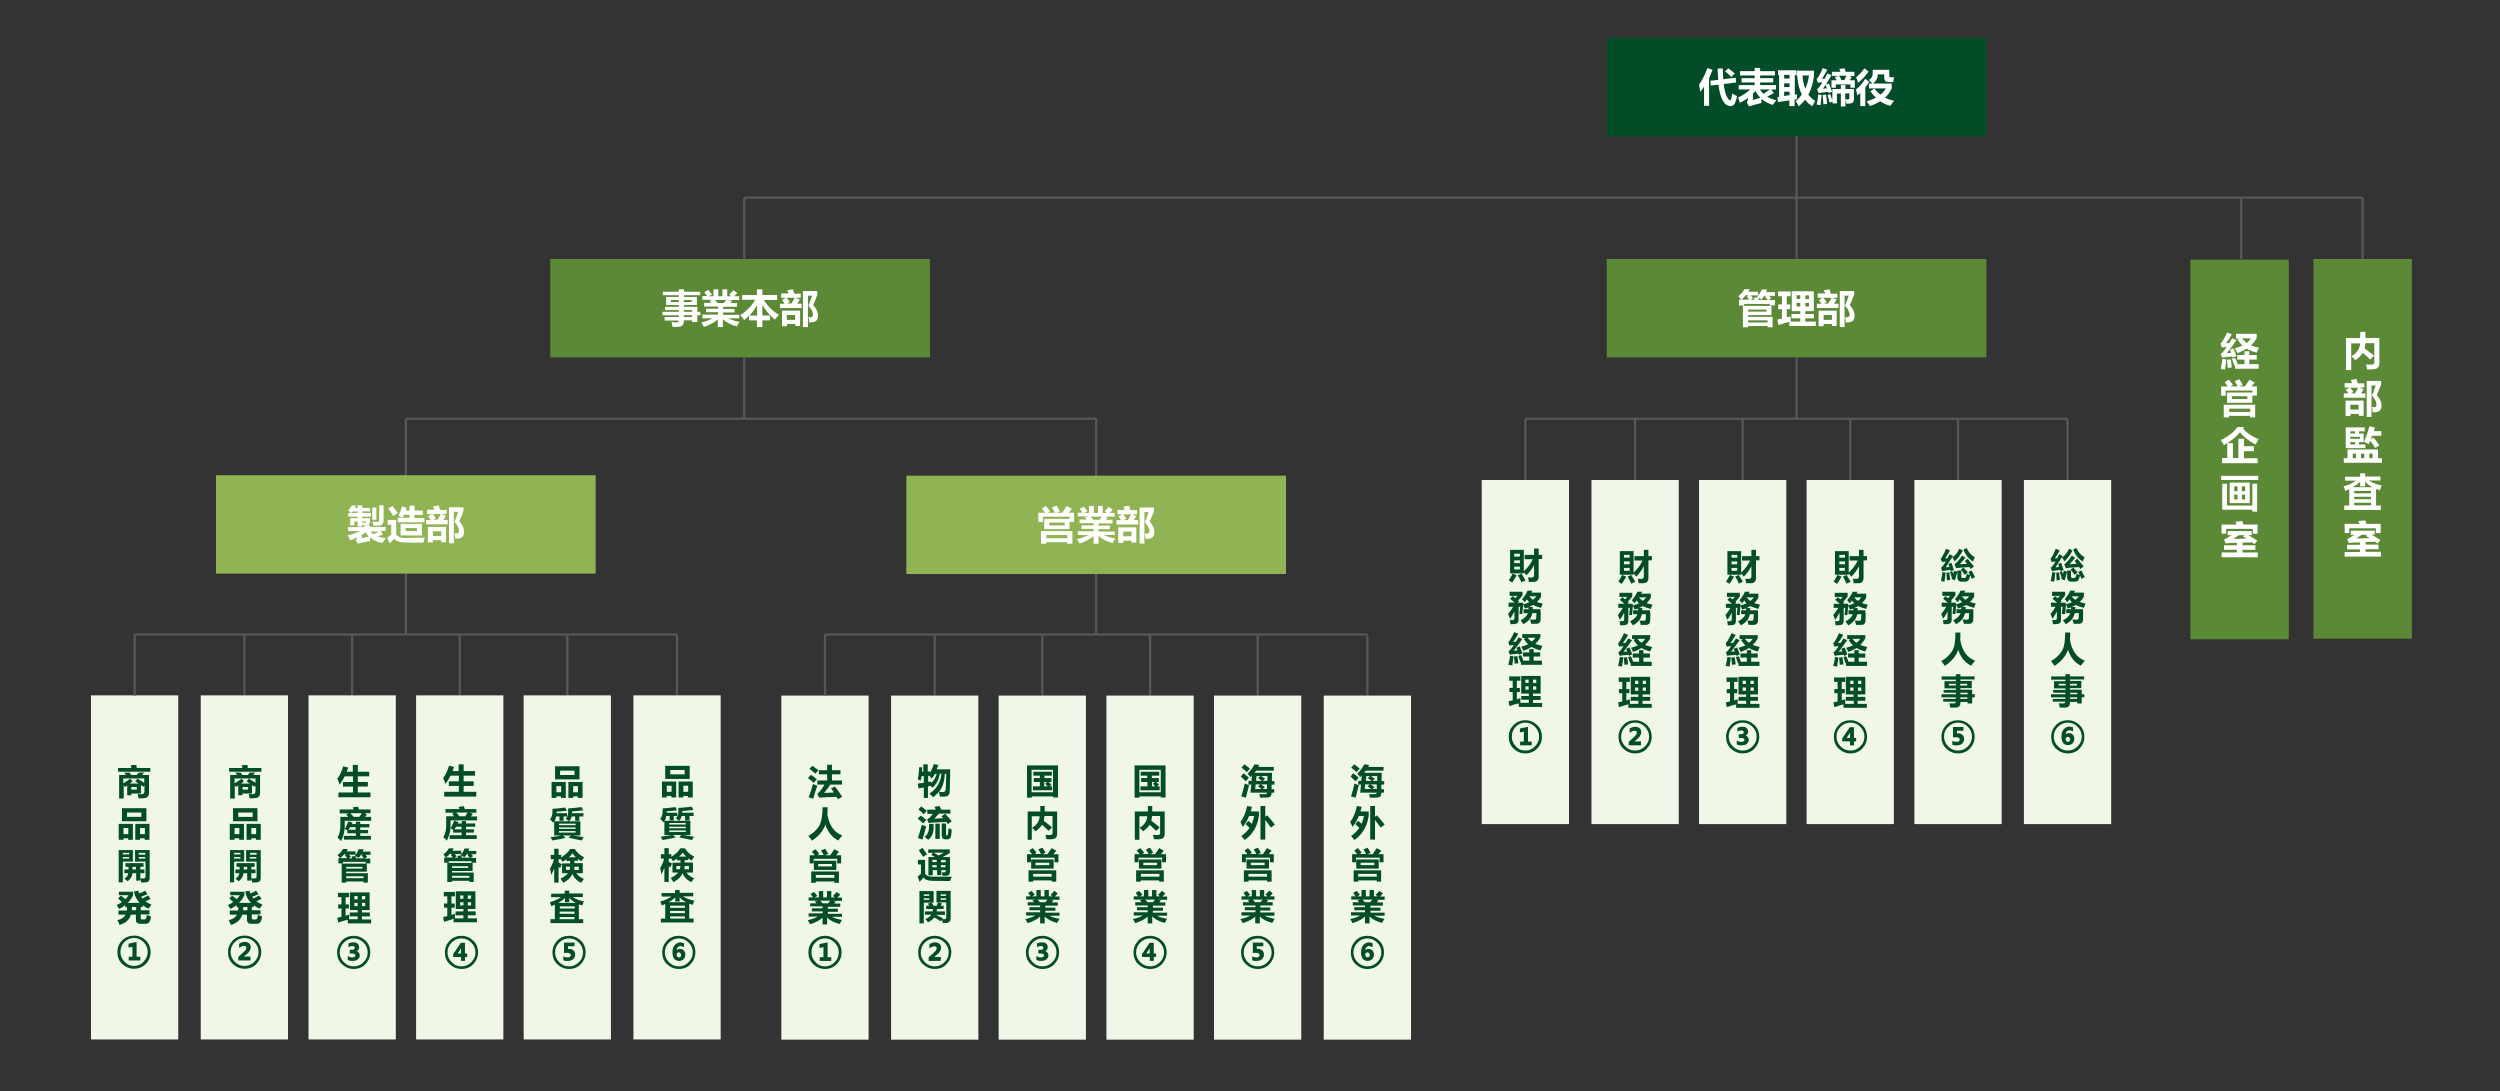 <?xml version="1.0" encoding="utf-8"?>
<!-- Generator: Adobe Illustrator 25.2.3, SVG Export Plug-In . SVG Version: 6.00 Build 0)  -->
<svg version="1.1" id="图层_1" xmlns="http://www.w3.org/2000/svg" xmlns:xlink="http://www.w3.org/1999/xlink" x="0px" y="0px"
	 viewBox="0 0 1145.8 500.1" style="enable-background:new 0 0 1145.8 500.1;" xml:space="preserve">
<rect x="0" y="0" width="1145.8" height="500.1" fill="#333333" stroke="none"/>
<style type="text/css">
	.st0{fill:#034C28;}
	.st1{enable-background:new    ;}
	.st2{fill:#FFFFFF;}
	.st3{fill:#5C8935;}
	.st4{fill:#F0F7E9;}
	.st5{fill:none;stroke:#595757;}
	.st6{fill:#90B353;}
</style>
<rect x="736.4" y="17.4" class="st0" width="174" height="45.1"/>
<g class="st1">
	<path class="st2" d="M782.5,31.2l2.4,0.8c-0.5,1.3-1,2.6-1.6,3.9v12.6H781v-8.7c-0.5,0.8-1.1,1.5-1.7,2.3c-0.2-1-0.4-2.1-0.6-3.3
		C780.2,36.7,781.5,34.1,782.5,31.2z M783.9,37l3.6-0.4c-0.1-1.6-0.2-3.3-0.3-5.2h2.4c0,1.7,0.1,3.4,0.2,4.9l5.7-0.7l0.2,2.2
		l-5.7,0.7c0.4,2.9,0.9,4.9,1.5,5.9s1,1.6,1.4,1.6c0.1,0,0.2-0.1,0.3-0.2s0.2-0.5,0.4-1.1s0.2-1.3,0.3-1.9c0.7,0.5,1.4,0.9,2.2,1.2
		c-0.2,1.5-0.6,2.6-1,3.4s-1.1,1.2-2,1.2c-2.8,0-4.7-3.3-5.5-9.8l-3.5,0.4L783.9,37z M792.1,31.3c1.1,0.8,2.1,1.6,3,2.4
		c-0.7,0.6-1.2,1.2-1.6,1.6c-1-1-1.9-1.9-2.9-2.6L792.1,31.3z"/>
	<path class="st2" d="M813,42.7l-3.1,1.6c1.2,0.7,2.6,1.3,4.2,1.6c-0.6,0.8-1.1,1.5-1.6,2.2c-2.1-0.7-3.8-1.6-5.2-2.8
		c0,0.8,0,1.4,0,1.9c-2.8,0.7-4.7,1.2-5.7,1.6l-1-2c0.3-0.3,0.5-0.9,0.5-1.6v-0.3c-1.1,0.8-2.3,1.6-3.7,2.2
		c-0.3-0.9-0.5-1.7-0.8-2.4c2.1-1,4-2.2,5.6-3.7h-5.3v-2h7.3v-1.2h-6v-2h6v-1.2h-6.7v-2h6.7v-1.5h2.5v1.5h6.8v2h-6.8v1.2h6v2h-6V39
		h7.3v2h-2.2L813,42.7z M804.6,41.7c-0.4,0.4-0.7,0.8-1.2,1.2v2.9l3.4-1C805.9,43.9,805.1,42.9,804.6,41.7z M808.2,43
		c0.7-0.4,1.7-1.1,3-2h-4.6C807.1,41.7,807.6,42.4,808.2,43z"/>
	<path class="st2" d="M814.9,46.8l-0.3-2.3l0.8-0.1v-10h-0.5v-2.2h8.3v2.2h-0.6v9l1-0.2c0,0.5,0,1.2,0,2.2l-1.1,0.2v3h-2.4V46
		L814.9,46.8z M817.7,36h2.5v-1.7h-2.5V36z M817.7,39.9h2.5v-1.7h-2.5V39.9z M820.2,43.6V42h-2.5v2L820.2,43.6z M831.4,32.4v2.3
		c-0.4,3.4-1.3,6.3-2.6,8.7c0.9,1.2,2,2.2,3.2,2.9c-0.4,0.6-0.9,1.4-1.4,2.4c-1.3-0.8-2.3-1.8-3.3-3c-0.8,1.1-1.8,2.1-2.9,3
		c-0.4-0.8-0.9-1.6-1.4-2.4c1.1-0.8,2-1.8,2.8-3c-1.2-2.4-1.9-5.2-2.1-8.6h-0.3v-2.3C823.4,32.4,831.4,32.4,831.4,32.4z M829.1,34.6
		h-3c0.2,2.3,0.6,4.3,1.3,6C828.2,38.9,828.8,36.9,829.1,34.6z"/>
	<path class="st2" d="M835.1,36.1h1.2c0.4-0.7,0.8-1.5,1.2-2.4l1.9,0.7c-0.8,1.5-1.6,2.9-2.5,4.3l1.4-0.4c0.4,1.2,0.9,2.5,1.4,3.8
		l-1.7,0.5l-0.1-0.5c-2.1,0.2-3.6,0.4-4.4,0.6l-0.7-1.8c0.4-0.3,0.7-0.6,1.1-1.1c0.5-0.6,0.9-1.3,1.4-2.1c-0.9,0.1-1.6,0.1-2.1,0.3
		l-0.6-1.8c0.3-0.3,0.5-0.6,0.8-0.9c0.6-1,1.3-2.4,2-4.1l2.1,0.8C836.6,33.5,835.8,34.9,835.1,36.1z M833.3,43.3l1.6,0.2
		c-0.1,1.3-0.3,2.9-0.5,4.7l-1.8-0.3C833,46.2,833.2,44.7,833.3,43.3z M837.4,47.6l-1.7,0.2c-0.1-0.9-0.2-2.3-0.3-4.3l1.5-0.1
		C837.1,44.9,837.3,46.3,837.4,47.6z M835.5,40.6c0.5,0,1.1,0,1.8-0.1c-0.2-0.5-0.4-1-0.6-1.6C836.3,39.5,835.9,40.1,835.5,40.6z
		 M838.8,43.1c0.3,0.9,0.7,1.9,1,2.8v-5.1h3.9V39h2.1v1.8h3.9v4.6c0,1.3-0.7,2-2,2.1c-0.2,0-0.8,0-1.5,0c-0.1-0.6-0.2-1.2-0.4-1.9
		v3.2h-2.1v-5.9h-1.8v4.5h-2v-0.8l-1.4,0.4c-0.1-0.6-0.4-1.8-0.9-3.4L838.8,43.1z M840.9,35.4l1.6-0.6h-2.9v-1.9h3.9
		c-0.2-0.4-0.3-0.8-0.5-1.3l2.4-0.3c0.2,0.6,0.3,1.1,0.5,1.6h4v1.9h-2.6l1.4,0.4c-0.3,0.6-0.7,1.1-0.9,1.6h2.3v3.4h-2v-1.5h-6.7v1.5
		h-2v-3.4h2.4C841.4,36.2,841.1,35.7,840.9,35.4z M844,36.7h1.3c0.3-0.6,0.6-1.3,0.9-2h-3.3C843.3,35.3,843.6,36,844,36.7z
		 M846.7,45.6c0.6,0,0.9-0.2,0.9-0.7v-2.1h-1.9v2.7C846,45.5,846.3,45.5,846.7,45.6z"/>
	<path class="st2" d="M854.9,36.1l1.8,1.5c-0.6,0.9-1.2,1.8-1.8,2.5v8.5h-2.3v-6c-0.4,0.4-0.9,0.8-1.3,1.1c-0.2-0.7-0.4-1.6-0.7-2.7
		C852.2,39.9,853.6,38.2,854.9,36.1z M854.5,31.3l1.9,1.5c-1.3,1.9-2.9,3.6-4.8,5.2c-0.2-0.7-0.5-1.6-0.9-2.6
		C852.3,34.1,853.5,32.8,854.5,31.3z M867,38.5v2.1c-0.8,1.6-1.8,3-3.1,4.2c1.3,0.6,2.7,1.1,4.2,1.4c-0.8,0.9-1.3,1.7-1.7,2.3
		c-1.7-0.4-3.2-1.1-4.7-2.1c-1.4,0.9-2.9,1.6-4.7,2.2c-0.3-0.5-0.8-1.3-1.5-2.2c1.6-0.4,3-1,4.3-1.6c-0.9-0.9-1.8-1.9-2.6-3l1.9-1.2
		c0.8,1.1,1.7,2,2.7,2.8c1.1-0.8,1.9-1.8,2.5-2.9h-7.7v-2.2H867V38.5z M866.7,35.4h1.4c-0.2,1-0.4,1.7-0.4,2.2c-0.9,0-1.7,0-2.2,0
		c-1.2,0-1.9-0.6-1.9-1.9v-1.6h-3c0,1.8-0.8,3.2-2.3,4.3c-0.8-0.8-1.4-1.4-1.8-1.7c1.2-0.7,1.8-1.7,1.8-3c0-0.5,0-1.1,0-1.7h7.6v2.7
		C865.8,35.2,866.1,35.5,866.7,35.4z"/>
</g>
<rect x="252.2" y="118.7" class="st3" width="174" height="45.1"/>
<g class="st1">
	<path class="st2" d="M304.7,145.3h6.4v-0.8h-7.5v-1.6h7.5v-0.8h-6.3v-1.5h6.3v-0.8h-5.8v-3.7h5.8v-0.8h-7.3v-1.6h7.3v-1.1h2.4v1.1
		h7.4v1.6h-7.4v0.8h5.9v3.7h-5.9v0.8h6.1v2.3h1.4v1.6h-1.4v3.1h-2.4v-0.8h-3.8v0.5c0,0.5-0.1,1-0.3,1.4c-0.2,0.4-0.5,0.6-0.9,0.8
		s-0.7,0.3-0.9,0.3s-1.2,0-3.1,0c-0.1-0.7-0.2-1.4-0.4-2.2c1.1,0.1,1.9,0.2,2.3,0.2c0.6,0,0.9-0.3,0.9-0.9h-6.4V145.3z M307.5,138.4
		h3.6v-0.9h-3.6V138.4z M317,138.4v-0.9h-3.6v0.9H317z M317.2,142.1h-3.8v0.8h3.8V142.1z M313.4,145.3h3.8v-0.8h-3.8V145.3z"/>
	<path class="st2" d="M338.7,145.9h-4.9c1.4,0.7,3.1,1.3,5.1,1.6c-0.5,0.8-0.9,1.5-1.2,2.1c-2.8-0.7-4.9-1.9-6.4-3.3v3.6h-2.3v-3.5
		c-1.5,1.3-3.6,2.5-6.4,3.4c-0.3-0.6-0.7-1.3-1.2-2c2.1-0.5,3.8-1.1,5.2-1.9h-4.7v-1.7h7.2v-1.1h-5.5v-1.6h5.5v-1h-6.4v-1.7h3.3
		c-0.3-0.4-0.6-0.7-0.9-0.9l1.5-0.5h-4.7v-1.7h2.2c-0.4-0.5-0.8-1.1-1.3-1.8l1.8-1c0.6,0.7,1.2,1.4,1.7,2.1l-1.4,0.8h2.1v-3.2h2.2
		v3.2h1.9v-3.2h2.2v3.2h1.8l-0.9-0.8c0.7-0.6,1.3-1.3,1.9-2l1.8,1.3c-0.5,0.6-1,1.1-1.5,1.5h2.4v1.7h-4.7l1.5,0.4
		c-0.2,0.2-0.5,0.5-0.9,1h3.1v1.7h-6.4v1h5.2v1.6h-5.2v1.1h7.4V145.9z M328.9,138.9h2.8c0.4-0.5,0.8-1,1.1-1.4h-5.2
		C328,137.8,328.4,138.3,328.9,138.9z"/>
	<path class="st2" d="M340.2,135.2h6.7v-2.6h2.5v2.6h6.8v2.3h-6.1c1.9,3,4.2,5.2,6.9,6.8c-0.5,0.5-1.1,1.3-1.9,2.2
		c-2.3-2-4.2-4.2-5.7-6.7v4.8h3.5v2.2h-3.5v3.1h-2.5v-3.1h-3.6v-2.1c-0.7,0.7-1.4,1.4-2.2,2c-0.6-0.8-1.2-1.6-1.8-2.2
		c2.8-1.9,5.1-4.2,6.8-7.1h-6V135.2z M343.5,144.6h3.5V140C345.9,141.7,344.8,143.2,343.5,144.6z"/>
	<path class="st2" d="M367,136.5h-2.3l1.9,0.8c-0.4,0.6-0.8,1.2-1.2,1.9h2v2h-9.9v-2h2.1c-0.3-0.5-0.7-1.1-1.2-1.7l1.7-1H358v-2h3.4
		c-0.2-0.5-0.4-1.1-0.6-1.5l2.6-0.4c0.2,0.6,0.4,1.3,0.6,2h3V136.5z M358.4,149.5v-7.1h8.3v7h-2.2v-0.9h-3.8v1H358.4z M362,138.4
		l-1.2,0.7h1.9c0.6-0.9,1.1-1.8,1.5-2.6h-3.7C361.2,137.2,361.7,137.9,362,138.4z M364.4,144.4h-3.8v2.2h3.8V144.4z M372.7,139.9
		c1.5,1.5,2.2,3.1,2.2,4.8c0,1-0.3,1.7-0.8,2.3c-0.5,0.5-1.6,0.8-3.2,0.8c-0.1-0.8-0.2-1.7-0.4-2.5c0.5,0.1,0.8,0.1,1,0.1
		c0.7,0,1.1-0.4,1.1-1.1c0-1.3-0.7-2.7-2.1-4.2c0.6-1.4,1.2-3,1.7-4.6h-1.9v14.4H368v-16.5h6.6v1.7
		C374.2,136.2,373.6,137.8,372.7,139.9z"/>
</g>
<rect x="736.4" y="118.7" class="st3" width="174" height="45.1"/>
<g class="st1">
	<path class="st2" d="M797.2,137.3h0.9c-0.3-0.4-0.7-0.9-1.4-1.6c1.3-0.9,2.2-2,2.8-3.2h2.4c-0.2,0.4-0.4,0.8-0.6,1.2h4.5v1.7h-3.4
		c0.4,0.4,0.7,0.8,1,1.2l-1,0.8h1.7c-0.1-0.3-0.2-0.6-0.3-0.9l2-0.3c0.1,0.4,0.3,0.8,0.4,1.3h4c-0.5-0.6-0.9-1.1-1.3-1.5l0.5-0.4
		h-0.8c-0.4,0.6-0.8,1.2-1.3,1.7c-0.3-0.3-1-0.7-1.9-1.3c0.8-0.9,1.5-2,2.1-3.3h2.4c-0.1,0.4-0.3,0.8-0.5,1.2h4.1v1.7h-2.6
		c0.3,0.3,0.6,0.7,0.9,1l-1.2,0.9h2.9v2.5h-2.4v-0.7h-11.7v0.7h-2.4V137.3z M798.1,137.3h3.6c-0.3-0.4-0.7-0.8-1.1-1.4l0.7-0.6h-1.2
		C799.5,136.1,798.9,136.8,798.1,137.3z M811.9,140.2v4.2h-10.7v0.8h11.2v4.8h-2.3v-0.6h-8.9v0.6h-2.4v-9.8H811.9z M809.6,142.8
		v-0.9h-8.4v0.9H809.6z M810.1,146.8h-8.9v1h8.9V146.8z"/>
	<path class="st2" d="M815.1,149l-0.5-2.5l2.1-0.5v-4.3H815v-2.2h1.7v-3.7h-1.8v-2.2h5.8v2.2h-1.8v3.7h1.6v2.2h-1.6v3.8
		c0.6-0.2,1.2-0.3,1.8-0.5c0,0.8-0.1,1.6,0,2.4h4.4v-1.5h-4v-2h4v-1.3h-3.9v-9.1h10.1v9.1h-3.9v1.3h4v2h-4v1.5h4.8v2h-12.1v-1.9
		C818.5,147.9,816.9,148.4,815.1,149z M823.4,137h1.7v-1.7h-1.7V137z M823.4,140.5h1.7v-1.7h-1.7V140.5z M829.1,135.4h-1.7v1.7h1.7
		V135.4z M829.1,140.5v-1.7h-1.7v1.7H829.1z"/>
	<path class="st2" d="M842.2,136.5h-2.3l1.9,0.8c-0.4,0.6-0.8,1.2-1.2,1.9h2v2h-9.9v-2h2.1c-0.3-0.5-0.7-1.1-1.2-1.7l1.7-1h-2.2v-2
		h3.4c-0.2-0.5-0.4-1.1-0.6-1.5l2.6-0.4c0.2,0.6,0.4,1.3,0.6,2h3V136.5z M833.5,149.5v-7.1h8.3v7h-2.2v-0.9h-3.8v1H833.5z
		 M837.2,138.4l-1.2,0.7h1.9c0.6-0.9,1.1-1.8,1.5-2.6h-3.7C836.3,137.2,836.8,137.9,837.2,138.4z M839.6,144.4h-3.8v2.2h3.8V144.4z
		 M847.8,139.9c1.5,1.5,2.2,3.1,2.2,4.8c0,1-0.3,1.7-0.8,2.3c-0.5,0.5-1.6,0.8-3.2,0.8c-0.1-0.8-0.2-1.7-0.4-2.5
		c0.5,0.1,0.8,0.1,1,0.1c0.7,0,1.1-0.4,1.1-1.1c0-1.3-0.7-2.7-2.1-4.2c0.6-1.4,1.2-3,1.7-4.6h-1.9v14.4h-2.2v-16.5h6.6v1.7
		C849.3,136.2,848.7,137.8,847.8,139.9z"/>
</g>
<rect x="1003.9" y="119" class="st3" width="45.1" height="174"/>
<g class="st1">
	<path class="st2" d="M1018.6,164.5l1.8,0.2c-0.1,1.1-0.3,2.7-0.6,4.7l-2-0.3C1018.1,167.6,1018.4,166,1018.6,164.5z M1023.5,159.6
		c0.6,1.2,1.1,2.4,1.5,3.6l-1.7,0.7c-0.1-0.2-0.1-0.4-0.2-0.5c-2.5,0.2-4.1,0.4-4.6,0.6l-0.7-1.8c0.3-0.1,0.7-0.5,1.2-1.1
		c0.5-0.6,1-1.3,1.5-2.1c-1.2,0.1-1.9,0.2-2.2,0.3l-0.6-1.8c0.3-0.2,0.5-0.5,0.8-0.9c0.8-1.3,1.6-2.7,2.2-4.2l2.2,0.8
		c-0.7,1.3-1.6,2.7-2.7,4.1c0.4,0,0.9,0,1.5-0.1c0.4-0.7,0.9-1.5,1.4-2.2l1.9,0.9c-1.1,1.7-2.6,3.7-4.4,6c0.7,0,1.3-0.1,2-0.2
		c-0.2-0.4-0.4-0.9-0.5-1.4L1023.5,159.6z M1022.9,168.4l-1.9,0.2c-0.1-1.4-0.2-2.7-0.3-3.7l1.7-0.2
		C1022.6,165.6,1022.7,166.9,1022.9,168.4z M1024.4,164.1c0.5,1,0.9,2,1.2,2.8h3.1v-2.1h-3.3v-2.1h3.3v-1.7h2.2v1.7h3.4v2.1h-3.4
		v2.1h4.3v2.1h-10.8v-1.5l-0.4,0.1c-0.3-1.1-0.7-2.1-1.1-3.2L1024.4,164.1z M1034.3,153v1.9c-0.7,1.3-1.5,2.4-2.6,3.4
		c1.1,0.5,2.3,0.8,3.6,1c0,0.1-0.4,0.9-1,2.3c-1.7-0.4-3.2-1-4.6-1.8c-1.3,0.8-2.7,1.5-4.3,2c-0.3-0.7-0.7-1.4-1.2-2.2
		c1.3-0.3,2.5-0.7,3.6-1.2c-0.9-0.8-1.6-1.7-2.3-2.7l0.8-0.5h-1.5V153H1034.3z M1029.7,157.2c0.8-0.6,1.4-1.3,1.9-2.1h-4
		C1028.3,155.9,1029,156.6,1029.7,157.2z"/>
</g>
<g class="st1">
	<path class="st2" d="M1018.3,177.1h2.8c-0.5-0.7-1-1.3-1.5-1.9l1.8-1.2c0.7,0.7,1.4,1.5,2,2.4l-1.1,0.7h3.3
		c-0.5-0.9-0.9-1.7-1.4-2.4l2.1-0.9c0.5,0.7,1,1.6,1.6,2.6l-1.6,0.7h2.6c0.8-1.2,1.5-2.2,2.1-3.1l2.4,1.3c-0.5,0.6-1,1.2-1.5,1.8
		h2.5v4.2h-2.1V179h-12.2v2.4h-2.1V177.1z M1019.3,185.5h14.3v5.8h-2.4v-0.7h-9.6v0.7h-2.4V185.5z M1020.7,179.9h11.6v4.7h-11.6
		V179.9z M1031.3,187.3h-9.6v1.5h9.6V187.3z M1030,181.6h-7.1v1.3h7.1V181.6z"/>
</g>
<g class="st1">
	<path class="st2" d="M1028.6,195.6l-0.6,0.7c1.7,2.2,4.2,3.8,7.2,5c-0.6,0.9-1,1.7-1.4,2.4c-3.1-1.6-5.5-3.4-7.2-5.6
		c-1.6,2.1-4.1,4.1-7.3,5.9c-0.3-0.6-0.8-1.3-1.5-2.3c3.4-1.6,6-3.6,7.7-6H1028.6z M1018.3,209.9h2.5v-6.8h2.6v6.8h2.5v-8.8h2.6v3.4
		h4.5v2.3h-4.5v3.2h6.2v2.3h-16.3V209.9z"/>
</g>
<g class="st1">
	<path class="st2" d="M1018,218.1h17v1.9h-17V218.1z M1034.5,221.6v12.9h-2.2v-0.9h-13.8v-11.9h2.2v10h11.6v-10H1034.5z
		 M1021.9,221.2h9.2v9.4h-9.2V221.2z M1024,225.1h1.5v-2.2h-1.5V225.1z M1024,228.9h1.5v-2.2h-1.5V228.9z M1029,222.9h-1.5v2.2h1.5
		V222.9z M1029,228.9v-2.2h-1.5v2.2H1029z"/>
</g>
<g class="st1">
	<path class="st2" d="M1032,243.4v1.9h-1.5c1.1,0.7,2.5,1.5,4.1,2.5l-1.3,1.6c-0.4-0.3-0.8-0.5-1.1-0.8c-1.5,0-3,0.1-4.4,0.1v1.2
		h5.9v2.1h-5.9v1.2h7v2.2h-16.6v-2.2h7v-1.2h-5.9v-2.1h5.9v-1.1c-2.4,0-4.1,0.1-5.1,0.3l-0.8-1.8c0.9-0.4,2.1-1.1,3.4-2h-1.7v-1.9
		H1032z M1018.2,244.6v-4.2h6.9c-0.2-0.5-0.4-0.9-0.6-1.3l3.1-0.3c0.2,0.4,0.4,1,0.6,1.6h6.5v4.2h-2.2v-2.2h-12.2v2.2H1018.2z
		 M1028,245.8l0.8-0.5h-2.7c-0.8,0.6-1.7,1.2-2.5,1.7c2,0,4-0.1,6.1-0.2C1029.1,246.5,1028.5,246.2,1028,245.8z"/>
</g>
<rect x="1060.3" y="118.7" class="st3" width="45.1" height="174"/>
<g class="st1">
	<path class="st2" d="M1075.2,154.9h6.5c0-1,0-1.9,0.1-2.8h2.3c0,1,0,2,0,2.8h6.4v11.5c0,0.9-0.2,1.6-0.6,2c-0.4,0.5-1,0.7-1.8,0.8
		s-1.8,0.1-3.2,0.1c-0.1-0.7-0.3-1.4-0.5-2.3c0.8,0.1,1.5,0.1,2.3,0.1c0.4,0,0.7,0,0.9-0.1s0.3-0.2,0.4-0.3c0.1-0.2,0.2-0.4,0.2-0.7
		v-8.7h-4.1c-0.1,0.9-0.2,1.7-0.3,2.4c1.2,0.9,2.6,2,4.3,3.3l-1.8,1.8c-0.8-0.8-1.9-1.8-3.4-3.1c-0.8,1.3-1.9,2.4-3.4,3.4
		c-0.6-0.7-1.2-1.3-1.8-1.8c2.5-1.5,3.8-3.5,4-5.9h-4.1v12.2h-2.4V154.9z"/>
</g>
<g class="st1">
	<path class="st2" d="M1083.7,177.6h-2.3l1.9,0.8c-0.4,0.6-0.8,1.2-1.2,1.9h2v2h-9.9v-2h2.1c-0.3-0.5-0.7-1.1-1.2-1.7l1.7-1h-2.2v-2
		h3.4c-0.2-0.5-0.4-1.1-0.6-1.5l2.6-0.4c0.2,0.6,0.4,1.3,0.6,2h3V177.6z M1075,190.7v-7.1h8.3v7h-2.2v-0.9h-3.8v1H1075z
		 M1078.6,179.6l-1.2,0.7h1.9c0.6-0.9,1.1-1.8,1.5-2.6h-3.7C1077.8,178.4,1078.3,179.1,1078.6,179.6z M1081,185.5h-3.8v2.2h3.8
		V185.5z M1089.3,181.1c1.5,1.5,2.2,3.1,2.2,4.8c0,1-0.3,1.7-0.8,2.3c-0.5,0.5-1.6,0.8-3.2,0.8c-0.1-0.8-0.2-1.7-0.4-2.5
		c0.5,0.1,0.8,0.1,1,0.1c0.7,0,1.1-0.4,1.1-1.1c0-1.3-0.7-2.7-2.1-4.2c0.6-1.4,1.2-3,1.7-4.6h-1.9v14.4h-2.2v-16.5h6.6v1.7
		C1090.8,177.4,1090.2,179,1089.3,181.1z"/>
</g>
<g class="st1">
	<path class="st2" d="M1074.1,210h1.8v-4h14v4h1.8v2.1h-17.5V210z M1075.1,195.9h8.7v1.8h-2.6v1h2.1v3.9h-2.1v1.1h2.9v1.7h-9V195.9z
		 M1077.2,198.7h2.2v-1h-2.2V198.7z M1081.6,201.1v-0.9h-4.4v0.9H1081.6z M1077.2,203.7h2.2v-1.1h-2.2V203.7z M1078.3,210h1.5v-2.1
		h-1.5V210z M1082.1,210h1.5v-2.1h-1.5V210z M1087.9,200.5c0.4,0.6,1.3,1.8,2.6,3.6l-1.9,1.2c-0.8-1.3-1.5-2.4-2.3-3.3
		c-0.2,0.6-0.5,1.1-0.7,1.6c-0.4-0.3-1.1-0.6-2.1-1.1c1.1-2.6,1.9-5,2.5-7.2l2.5,0.7c-0.2,0.6-0.3,1.1-0.5,1.6h3.4v2.1h-4.2
		c-0.2,0.6-0.4,1.2-0.7,1.7L1087.9,200.5z M1087.4,207.9h-1.5v2.1h1.5V207.9z"/>
</g>
<g class="st1">
	<path class="st2" d="M1081.7,216.9h2.3v1.5h7v1.8h-5.3c1.5,1.1,3.4,1.8,5.9,2.3c-0.3,0.6-0.5,1.3-0.8,2.2c-0.6-0.2-1.2-0.4-1.8-0.6
		v7.6h2.2v2h-16.8v-2h2.3v-7.5c-0.6,0.3-1.2,0.5-1.8,0.8c-0.2-0.7-0.5-1.4-0.8-2.1c2.3-0.6,4.2-1.5,5.7-2.6h-5v-1.8h6.9V216.9z
		 M1084,220.7v2.2h-2.3v-2.1c-0.9,0.9-2,1.7-3.4,2.5h9C1085.9,222.5,1084.8,221.7,1084,220.7z M1086.7,225h-7.7v1.1h7.7V225z
		 M1079,228.8h7.7v-1.1h-7.7V228.8z M1079,231.6h7.7v-1.2h-7.7V231.6z"/>
</g>
<g class="st1">
	<path class="st2" d="M1088.4,243.1v1.9h-1.5c1.1,0.7,2.5,1.5,4.1,2.5l-1.3,1.6c-0.4-0.3-0.8-0.5-1.1-0.8c-1.5,0-3,0.1-4.4,0.1v1.2
		h5.9v2.1h-5.9v1.2h7v2.2h-16.6V253h7v-1.2h-5.9v-2.1h5.9v-1.1c-2.4,0-4.1,0.1-5.1,0.3l-0.8-1.8c0.9-0.4,2.1-1.1,3.4-2h-1.7v-1.9
		H1088.4z M1074.6,244.3v-4.2h6.9c-0.2-0.5-0.4-0.9-0.6-1.3l3.1-0.3c0.2,0.4,0.4,1,0.6,1.6h6.5v4.2h-2.2v-2.2h-12.2v2.2H1074.6z
		 M1084.3,245.6l0.8-0.5h-2.7c-0.8,0.6-1.7,1.2-2.5,1.7c2,0,4-0.1,6.1-0.2C1085.4,246.3,1084.9,245.9,1084.3,245.6z"/>
</g>
<rect x="679.1" y="220" class="st4" width="40" height="157.7"/>
<line class="st5" x1="341.1" y1="90.6" x2="1082.8" y2="90.6"/>
<line class="st5" x1="823.4" y1="90.6" x2="823.4" y2="118.7"/>
<line class="st5" x1="823.4" y1="62.5" x2="823.4" y2="90.6"/>
<line class="st5" x1="699.1" y1="191.9" x2="947.6" y2="191.9"/>
<line class="st5" x1="699.1" y1="191.9" x2="699.1" y2="220"/>
<line class="st5" x1="823.4" y1="163.8" x2="823.4" y2="191.9"/>
<line class="st5" x1="749.4" y1="191.9" x2="749.4" y2="220"/>
<line class="st5" x1="798.7" y1="191.9" x2="798.7" y2="220"/>
<line class="st5" x1="848" y1="191.9" x2="848" y2="220"/>
<line class="st5" x1="897.4" y1="191.9" x2="897.4" y2="220"/>
<line class="st5" x1="947.6" y1="191.9" x2="947.6" y2="220"/>
<line class="st5" x1="1027.2" y1="90.6" x2="1027.2" y2="118.7"/>
<line class="st5" x1="186" y1="191.9" x2="502.4" y2="191.9"/>
<line class="st5" x1="186" y1="191.9" x2="186" y2="220"/>
<line class="st5" x1="341.1" y1="163.8" x2="341.1" y2="191.9"/>
<line class="st5" x1="502.4" y1="191.9" x2="502.4" y2="220"/>
<line class="st5" x1="1082.8" y1="90.6" x2="1082.8" y2="118.7"/>
<line class="st5" x1="341.1" y1="90.6" x2="341.1" y2="118.7"/>
<g class="st1">
	<path class="st0" d="M693.3,262.9l1.8,0.8c-0.6,1.1-1.3,2.3-2,3.3l-1.6-1C692,265.1,692.7,264.1,693.3,262.9z M698.9,254.3h4.2
		v-2.9h2.1v2.9h1.6v1.9h-1.6v8c0,1.7-0.8,2.5-2.5,2.5c-0.6,0-1.2,0-2,0c-0.2-1.2-0.3-1.9-0.4-2.1c0.5,0.1,1,0.1,1.6,0.1
		c0.8,0,1.2-0.4,1.2-1.2v-4.6c-0.9,1.8-2.1,3.4-3.5,4.8c-0.5-0.6-0.9-1.1-1.2-1.5v0.6h-6.3V252h6.3v9.8c1.7-1.5,3.1-3.3,4.1-5.5
		h-3.7V254.3z M696.6,253.8H694v1.3h2.6V253.8z M694,258.1h2.6v-1.3H694V258.1z M696.6,261v-1.3H694v1.3H696.6z M695.7,263.7
		l1.6-0.8c0.7,1.1,1.3,2.1,1.9,3.1l-1.9,0.9C696.9,265.9,696.4,264.9,695.7,263.7z"/>
</g>
<g class="st1">
	<path class="st0" d="M693.3,273.2c0.4,0.3,0.8,0.7,1.2,1l1-1.1h-3.6v-1.9h5.9v1.7l-2,2.4c0.1,0.1,0.3,0.2,0.4,0.4l-0.6,0.5h2.5
		l-0.1,0.8c1.1-0.3,2-0.6,2.9-1c-0.4-0.4-0.8-0.8-1.1-1.3c-0.3,0.4-0.7,0.9-1,1.3c-0.3-0.4-0.7-0.8-1.2-1.4c1.2-1.4,2.1-2.7,2.5-3.9
		h2.2c-0.1,0.3-0.3,0.6-0.4,0.9h4.4v1.8c-0.5,1-1.2,1.8-1.9,2.5c0.8,0.3,1.6,0.5,2.6,0.7c-0.2,0.6-0.5,1.3-0.7,2
		c-1.5-0.4-2.7-0.8-3.7-1.3c-1,0.6-2.3,1.2-3.7,1.6c-0.2-0.5-0.5-1.1-0.8-1.8l-0.4,4.3h-1.3l0.3-3.3H696v6c0,1.2-0.6,1.8-1.7,1.9
		c-0.6,0-1.3,0.1-2,0.1c-0.1-0.6-0.2-1.3-0.3-1.9c0.4,0,0.8,0,1.1,0c0.7,0,1-0.3,1-0.9v-3c-0.6,1.2-1.3,2.3-2,3.3
		c-0.3-0.7-0.6-1.5-0.9-2.2c0.9-1.1,1.7-2.2,2.3-3.3h-2.1v-1.9h2.8c-0.5-0.4-1.2-1-2.1-1.8L693.3,273.2z M706.1,283.8
		c0,1.4-0.7,2.1-2,2.1c-0.3,0-1.1,0-2.3,0c-0.2-0.9-0.4-1.6-0.6-2c0.7,0.1,1.3,0.1,2.1,0.1c0.5,0,0.8-0.3,0.8-0.9
		c0-0.6,0.1-1.3,0.1-2.1h-1.9c-0.4,2.1-1.7,3.8-4.1,5.1c-0.3-0.5-0.8-1.1-1.3-1.8c1.9-1,3-2.1,3.3-3.3h-1.9v-1.8h2.2
		c0-0.3,0-0.6,0-1h2c0,0.4,0,0.7-0.1,1h3.6C706.2,280.7,706.1,282.2,706.1,283.8z M704.2,273.3h-3.3c0.5,0.6,1.1,1.2,1.7,1.6
		C703.2,274.4,703.7,273.9,704.2,273.3z"/>
</g>
<g class="st1">
	<path class="st0" d="M692.1,300.6l1.6,0.2c-0.1,1-0.3,2.4-0.6,4.2l-1.8-0.3C691.7,303.3,691.9,301.9,692.1,300.6z M696.5,296.2
		c0.5,1.1,0.9,2.2,1.3,3.2l-1.5,0.7c-0.1-0.2-0.1-0.3-0.2-0.5c-2.2,0.2-3.6,0.3-4.1,0.5l-0.6-1.6c0.3-0.1,0.6-0.5,1.1-1
		c0.4-0.6,0.9-1.2,1.3-1.9c-1,0.1-1.7,0.2-2,0.3l-0.5-1.6c0.2-0.2,0.5-0.5,0.7-0.8c0.7-1.1,1.4-2.4,2-3.8l1.9,0.8
		c-0.6,1.1-1.4,2.4-2.4,3.7c0.3,0,0.8,0,1.3-0.1c0.4-0.6,0.8-1.3,1.2-2l1.7,0.8c-1,1.5-2.3,3.3-3.9,5.3c0.6,0,1.2-0.1,1.7-0.1
		c-0.2-0.4-0.3-0.8-0.5-1.2L696.5,296.2z M695.9,304l-1.7,0.2c-0.1-1.3-0.2-2.4-0.3-3.3l1.5-0.2C695.6,301.6,695.8,302.7,695.9,304z
		 M697.2,300.3c0.4,0.9,0.8,1.8,1,2.5h2.7v-1.9h-2.9V299h2.9v-1.5h2v1.5h3v1.9h-3v1.9h3.8v1.9h-9.6v-1.3l-0.3,0.1
		c-0.3-0.9-0.6-1.9-0.9-2.9L697.2,300.3z M706,290.4v1.7c-0.6,1.1-1.4,2.1-2.3,3c1,0.4,2.1,0.7,3.2,0.9c0,0.1-0.3,0.8-0.9,2.1
		c-1.5-0.4-2.8-0.9-4-1.6c-1.1,0.7-2.4,1.3-3.8,1.8c-0.3-0.6-0.6-1.3-1-1.9c1.2-0.3,2.2-0.7,3.2-1.1c-0.8-0.7-1.4-1.5-2-2.4l0.7-0.5
		h-1.4v-1.8H706z M702,294.1c0.7-0.5,1.3-1.2,1.7-1.8h-3.6C700.7,293,701.3,293.6,702,294.1z"/>
</g>
<g class="st1">
	<path class="st0" d="M691.8,323.6l-0.4-2.2l1.9-0.4v-3.8h-1.5v-1.9h1.5v-3.3h-1.6v-2h5.1v2h-1.6v3.3h1.4v1.9h-1.4v3.3
		c0.6-0.2,1.1-0.3,1.6-0.5c0,0.7,0,1.5,0,2.1h3.9v-1.4h-3.5V319h3.5v-1.1h-3.5v-8.1h8.9v8.1h-3.5v1.1h3.5v1.8h-3.5v1.4h4.2v1.8
		h-10.7v-1.6C694.8,322.6,693.3,323.1,691.8,323.6z M699.1,313h1.5v-1.5h-1.5V313z M699.1,316.1h1.5v-1.5h-1.5V316.1z M704.1,311.5
		h-1.5v1.5h1.5V311.5z M704.1,316.1v-1.5h-1.5v1.5H704.1z"/>
</g>
<g class="st1">
	<path class="st0" d="M699.1,330.1c2.1,0,3.9,0.8,5.4,2.2s2.2,3.3,2.2,5.4s-0.7,3.9-2.2,5.4s-3.3,2.2-5.4,2.2
		c-2.1,0-3.9-0.8-5.4-2.2c-1.5-1.5-2.2-3.3-2.2-5.4s0.7-3.9,2.2-5.4C695.2,330.8,697,330.1,699.1,330.1z M699.1,344
		c1.7,0,3.2-0.6,4.4-1.9c1.2-1.2,1.9-2.7,1.9-4.5c0-1.7-0.6-3.2-1.9-4.5s-2.7-1.9-4.4-1.9c-1.7,0-3.2,0.6-4.4,1.9
		c-1.2,1.2-1.8,2.7-1.8,4.5c0,1.7,0.6,3.2,1.9,4.5C695.9,343.4,697.4,344,699.1,344z M696.7,341.6v-1.7h1.7v-4.6l-1.8,0.4v-1.8
		l3.7-0.8v6.8h1.7v1.7H696.7z"/>
</g>
<rect x="729.4" y="220" class="st4" width="40" height="157.7"/>
<g class="st1">
	<path class="st0" d="M743.5,263.5l1.8,0.8c-0.6,1.1-1.3,2.3-2,3.3l-1.6-1C742.3,265.6,743,264.6,743.5,263.5z M749.2,254.9h4.2V252
		h2.1v2.9h1.6v1.9h-1.6v8c0,1.7-0.8,2.5-2.5,2.5c-0.6,0-1.2,0-2,0c-0.2-1.2-0.3-1.9-0.4-2.1c0.5,0.1,1,0.1,1.6,0.1
		c0.8,0,1.2-0.4,1.2-1.2v-4.6c-0.9,1.8-2.1,3.4-3.5,4.8c-0.5-0.6-0.9-1.1-1.2-1.5v0.6h-6.3v-10.8h6.3v9.8c1.7-1.5,3.1-3.3,4.1-5.5
		h-3.7V254.9z M746.9,254.3h-2.6v1.3h2.6V254.3z M744.3,258.6h2.6v-1.3h-2.6V258.6z M746.9,261.6v-1.3h-2.6v1.3H746.9z M746,264.3
		l1.6-0.8c0.7,1.1,1.3,2.1,1.9,3.1l-1.9,0.9C747.2,266.5,746.7,265.4,746,264.3z"/>
</g>
<g class="st1">
	<path class="st0" d="M743.6,273.7c0.4,0.3,0.8,0.7,1.2,1l1-1.1h-3.6v-1.9h5.9v1.7l-2,2.4c0.1,0.1,0.3,0.2,0.4,0.4l-0.6,0.5h2.5
		l-0.1,0.8c1.1-0.3,2-0.6,2.9-1c-0.4-0.4-0.8-0.8-1.1-1.3c-0.3,0.4-0.7,0.9-1,1.3c-0.3-0.4-0.7-0.8-1.2-1.4c1.2-1.4,2.1-2.7,2.5-3.9
		h2.2c-0.1,0.3-0.3,0.6-0.4,0.9h4.4v1.8c-0.5,1-1.2,1.8-1.9,2.5c0.8,0.3,1.6,0.5,2.6,0.7c-0.2,0.6-0.5,1.3-0.7,2
		c-1.5-0.4-2.7-0.8-3.7-1.3c-1,0.6-2.3,1.2-3.7,1.6c-0.2-0.5-0.5-1.1-0.8-1.8l-0.4,4.3h-1.3l0.3-3.3h-0.7v6c0,1.2-0.6,1.8-1.7,1.9
		c-0.6,0-1.3,0.1-2,0.1c-0.1-0.6-0.2-1.3-0.3-1.9c0.4,0,0.8,0,1.1,0c0.7,0,1-0.3,1-0.9v-3c-0.6,1.2-1.3,2.3-2,3.3
		c-0.3-0.7-0.6-1.5-0.9-2.2c0.9-1.1,1.7-2.2,2.3-3.3h-2.1v-1.9h2.8c-0.5-0.4-1.2-1-2.1-1.8L743.6,273.7z M756.3,284.3
		c0,1.4-0.7,2.1-2,2.1c-0.3,0-1.1,0-2.3,0c-0.2-0.9-0.4-1.6-0.6-2c0.7,0.1,1.3,0.1,2.1,0.1c0.5,0,0.8-0.3,0.8-0.9
		c0-0.6,0.1-1.3,0.1-2.1h-1.9c-0.4,2.1-1.7,3.8-4.1,5.1c-0.3-0.5-0.8-1.1-1.3-1.8c1.9-1,3-2.1,3.3-3.3h-1.9v-1.8h2.2
		c0-0.3,0-0.6,0-1h2c0,0.4,0,0.7-0.1,1h3.6C756.5,281.2,756.4,282.7,756.3,284.3z M754.5,273.8h-3.3c0.5,0.6,1.1,1.2,1.7,1.6
		C753.5,275,754,274.4,754.5,273.8z"/>
</g>
<g class="st1">
	<path class="st0" d="M742.4,301.1l1.6,0.2c-0.1,1-0.3,2.4-0.6,4.2l-1.8-0.3C742,303.8,742.2,302.5,742.4,301.1z M746.8,296.7
		c0.5,1.1,0.9,2.2,1.3,3.2l-1.5,0.7c-0.1-0.2-0.1-0.3-0.2-0.5c-2.2,0.2-3.6,0.3-4.1,0.5l-0.6-1.6c0.3-0.1,0.6-0.5,1.1-1
		c0.4-0.6,0.9-1.2,1.3-1.9c-1,0.1-1.7,0.2-2,0.3l-0.5-1.6c0.2-0.2,0.5-0.5,0.7-0.8c0.7-1.1,1.4-2.4,2-3.8l1.9,0.8
		c-0.6,1.1-1.4,2.4-2.4,3.7c0.3,0,0.8,0,1.3-0.1c0.4-0.6,0.8-1.3,1.2-2l1.7,0.8c-1,1.5-2.3,3.3-3.9,5.3c0.6,0,1.2-0.1,1.7-0.1
		c-0.2-0.4-0.3-0.8-0.5-1.2L746.8,296.7z M746.2,304.5l-1.7,0.2c-0.1-1.3-0.2-2.4-0.3-3.3l1.5-0.2
		C745.9,302.1,746.1,303.2,746.2,304.5z M747.5,300.8c0.4,0.9,0.8,1.8,1,2.5h2.7v-1.9h-2.9v-1.9h2.9v-1.5h2v1.5h3v1.9h-3v1.9h3.8
		v1.9h-9.6v-1.3l-0.3,0.1c-0.3-0.9-0.6-1.9-0.9-2.9L747.5,300.8z M756.3,290.9v1.7c-0.6,1.1-1.4,2.1-2.3,3c1,0.4,2.1,0.7,3.2,0.9
		c0,0.1-0.3,0.8-0.9,2.1c-1.5-0.4-2.8-0.9-4-1.6c-1.1,0.7-2.4,1.3-3.8,1.8c-0.3-0.6-0.6-1.3-1-1.9c1.2-0.3,2.2-0.7,3.2-1.1
		c-0.8-0.7-1.4-1.5-2-2.4l0.7-0.5h-1.4v-1.8H756.3z M752.3,294.6c0.7-0.5,1.3-1.2,1.7-1.8h-3.6C751,293.5,751.6,294.1,752.3,294.6z"
		/>
</g>
<g class="st1">
	<path class="st0" d="M742,324.1l-0.4-2.2l1.9-0.4v-3.8H742v-1.9h1.5v-3.3h-1.6v-2h5.1v2h-1.6v3.3h1.4v1.9h-1.4v3.3
		c0.6-0.2,1.1-0.3,1.6-0.5c0,0.7,0,1.5,0,2.1h3.9v-1.4h-3.5v-1.8h3.5v-1.1h-3.5v-8.1h8.9v8.1h-3.5v1.1h3.5v1.8h-3.5v1.4h4.2v1.8
		h-10.7v-1.6C745.1,323.1,743.6,323.6,742,324.1z M749.4,313.5h1.5V312h-1.5V313.5z M749.4,316.6h1.5v-1.5h-1.5V316.6z M754.4,312
		h-1.5v1.5h1.5V312z M754.4,316.6v-1.5h-1.5v1.5H754.4z"/>
</g>
<g class="st1">
	<path class="st0" d="M749.4,330.1c2.1,0,3.9,0.8,5.4,2.2s2.2,3.3,2.2,5.4s-0.8,3.9-2.2,5.4s-3.3,2.2-5.4,2.2s-3.9-0.8-5.4-2.2
		s-2.2-3.3-2.2-5.4s0.8-3.9,2.2-5.4S747.3,330.1,749.4,330.1z M749.4,344c1.7,0,3.2-0.6,4.5-1.9s1.9-2.7,1.9-4.5
		c0-1.7-0.6-3.2-1.9-4.5s-2.7-1.9-4.5-1.9c-1.7,0-3.2,0.6-4.5,1.9s-1.9,2.7-1.9,4.5c0,1.7,0.6,3.2,1.9,4.5S747.7,344,749.4,344z
		 M746.5,341.6V340c1.8-1.6,2.8-2.6,3.2-3s0.5-0.8,0.5-1.2c0-0.6-0.4-0.9-1.1-0.9c-0.6,0-1.3,0.3-2.2,1v-2c0.8-0.5,1.6-0.8,2.6-0.8
		c0.9,0,1.5,0.2,2,0.7s0.7,1,0.7,1.8c0,0.6-0.2,1.2-0.6,1.8s-1.2,1.4-2.5,2.4h3v1.8H746.5z"/>
</g>
<rect x="778.7" y="220" class="st4" width="40" height="157.7"/>
<g class="st1">
	<path class="st0" d="M792.9,263.5l1.8,0.8c-0.6,1.1-1.3,2.3-2,3.3l-1.6-1C791.7,265.6,792.3,264.6,792.9,263.5z M798.5,254.9h4.2
		V252h2.1v2.9h1.6v1.9h-1.6v8c0,1.7-0.8,2.5-2.5,2.5c-0.6,0-1.2,0-2,0c-0.2-1.2-0.3-1.9-0.4-2.1c0.5,0.1,1,0.1,1.6,0.1
		c0.8,0,1.2-0.4,1.2-1.2v-4.6c-0.9,1.8-2.1,3.4-3.5,4.8c-0.5-0.6-0.9-1.1-1.2-1.5v0.6h-6.3v-10.8h6.3v9.8c1.7-1.5,3.1-3.3,4.1-5.5
		h-3.7V254.9z M796.2,254.3h-2.6v1.3h2.6V254.3z M793.6,258.6h2.6v-1.3h-2.6V258.6z M796.2,261.6v-1.3h-2.6v1.3H796.2z M795.3,264.3
		l1.6-0.8c0.7,1.1,1.3,2.1,1.9,3.1l-1.9,0.9C796.6,266.5,796,265.4,795.3,264.3z"/>
</g>
<g class="st1">
	<path class="st0" d="M792.9,273.7c0.4,0.3,0.8,0.7,1.2,1l1-1.1h-3.6v-1.9h5.9v1.7l-2,2.4c0.1,0.1,0.3,0.2,0.4,0.4l-0.6,0.5h2.5
		l-0.1,0.8c1.1-0.3,2-0.6,2.9-1c-0.4-0.4-0.8-0.8-1.1-1.3c-0.3,0.4-0.7,0.9-1,1.3c-0.3-0.4-0.7-0.8-1.2-1.4c1.2-1.4,2.1-2.7,2.5-3.9
		h2.2c-0.1,0.3-0.3,0.6-0.4,0.9h4.4v1.8c-0.5,1-1.2,1.8-1.9,2.5c0.8,0.3,1.6,0.5,2.6,0.7c-0.2,0.6-0.5,1.3-0.7,2
		c-1.5-0.4-2.7-0.8-3.7-1.3c-1,0.6-2.3,1.2-3.7,1.6c-0.2-0.5-0.5-1.1-0.8-1.8l-0.4,4.3H796l0.3-3.3h-0.7v6c0,1.2-0.6,1.8-1.7,1.9
		c-0.6,0-1.3,0.1-2,0.1c-0.1-0.6-0.2-1.3-0.3-1.9c0.4,0,0.8,0,1.1,0c0.7,0,1-0.3,1-0.9v-3c-0.6,1.2-1.3,2.3-2,3.3
		c-0.3-0.7-0.6-1.5-0.9-2.2c0.9-1.1,1.7-2.2,2.3-3.3H791v-1.9h2.8c-0.5-0.4-1.2-1-2.1-1.8L792.9,273.7z M805.7,284.3
		c0,1.4-0.7,2.1-2,2.1c-0.3,0-1.1,0-2.3,0c-0.2-0.9-0.4-1.6-0.6-2c0.7,0.1,1.3,0.1,2.1,0.1c0.5,0,0.8-0.3,0.8-0.9
		c0-0.6,0.1-1.3,0.1-2.1H802c-0.4,2.1-1.7,3.8-4.1,5.1c-0.3-0.5-0.8-1.1-1.3-1.8c1.9-1,3-2.1,3.3-3.3h-1.9v-1.8h2.2c0-0.3,0-0.6,0-1
		h2c0,0.4,0,0.7-0.1,1h3.6C805.8,281.2,805.7,282.7,805.7,284.3z M803.8,273.8h-3.3c0.5,0.6,1.1,1.2,1.7,1.6
		C802.8,275,803.4,274.4,803.8,273.8z"/>
</g>
<g class="st1">
	<path class="st0" d="M791.7,301.1l1.6,0.2c-0.1,1-0.3,2.4-0.6,4.2l-1.8-0.3C791.3,303.8,791.5,302.5,791.7,301.1z M796.1,296.7
		c0.5,1.1,0.9,2.2,1.3,3.2l-1.5,0.7c-0.1-0.2-0.1-0.3-0.2-0.5c-2.2,0.2-3.6,0.3-4.1,0.5l-0.6-1.6c0.3-0.1,0.6-0.5,1.1-1
		c0.4-0.6,0.9-1.2,1.3-1.9c-1,0.1-1.7,0.2-2,0.3l-0.5-1.6c0.2-0.2,0.5-0.5,0.7-0.8c0.7-1.1,1.4-2.4,2-3.8l1.9,0.8
		c-0.6,1.1-1.4,2.4-2.4,3.7c0.3,0,0.8,0,1.3-0.1c0.4-0.6,0.8-1.3,1.2-2l1.7,0.8c-1,1.5-2.3,3.3-3.9,5.3c0.6,0,1.2-0.1,1.7-0.1
		c-0.2-0.4-0.3-0.8-0.5-1.2L796.1,296.7z M795.5,304.5l-1.7,0.2c-0.1-1.3-0.2-2.4-0.3-3.3l1.5-0.2
		C795.2,302.1,795.4,303.2,795.5,304.5z M796.9,300.8c0.4,0.9,0.8,1.8,1,2.5h2.7v-1.9h-2.9v-1.9h2.9v-1.5h2v1.5h3v1.9h-3v1.9h3.8
		v1.9h-9.6v-1.3l-0.3,0.1c-0.3-0.9-0.6-1.9-0.9-2.9L796.9,300.8z M805.6,290.9v1.7c-0.6,1.1-1.4,2.1-2.3,3c1,0.4,2.1,0.7,3.2,0.9
		c0,0.1-0.3,0.8-0.9,2.1c-1.5-0.4-2.8-0.9-4-1.6c-1.1,0.7-2.4,1.3-3.8,1.8c-0.3-0.6-0.6-1.3-1-1.9c1.2-0.3,2.2-0.7,3.2-1.1
		c-0.8-0.7-1.4-1.5-2-2.4l0.7-0.5h-1.4v-1.8H805.6z M801.6,294.6c0.7-0.5,1.3-1.2,1.7-1.8h-3.6C800.3,293.5,800.9,294.1,801.6,294.6
		z"/>
</g>
<g class="st1">
	<path class="st0" d="M791.4,324.1l-0.4-2.2l1.9-0.4v-3.8h-1.5v-1.9h1.5v-3.3h-1.6v-2h5.1v2h-1.6v3.3h1.4v1.9h-1.4v3.3
		c0.6-0.2,1.1-0.3,1.6-0.5c0,0.7,0,1.5,0,2.1h3.9v-1.4h-3.5v-1.8h3.5v-1.1h-3.5v-8.1h8.9v8.1h-3.5v1.1h3.5v1.8h-3.5v1.4h4.2v1.8
		h-10.7v-1.6C794.4,323.1,792.9,323.6,791.4,324.1z M798.7,313.5h1.5V312h-1.5V313.5z M798.7,316.6h1.5v-1.5h-1.5V316.6z M803.8,312
		h-1.5v1.5h1.5V312z M803.8,316.6v-1.5h-1.5v1.5H803.8z"/>
</g>
<g class="st1">
	<path class="st0" d="M798.7,330.1c2.1,0,3.9,0.8,5.4,2.2s2.2,3.3,2.2,5.4s-0.8,3.9-2.2,5.4s-3.3,2.2-5.4,2.2s-3.9-0.8-5.4-2.2
		s-2.2-3.3-2.2-5.4s0.8-3.9,2.2-5.4S796.6,330.1,798.7,330.1z M798.7,344c1.7,0,3.2-0.6,4.5-1.9s1.9-2.7,1.9-4.5
		c0-1.7-0.6-3.2-1.9-4.5s-2.7-1.9-4.5-1.9c-1.7,0-3.2,0.6-4.5,1.9s-1.9,2.7-1.9,4.5c0,1.7,0.6,3.2,1.9,4.5S797,344,798.7,344z
		 M796,341.2v-1.9c0.6,0.5,1.3,0.7,2.1,0.7c0.9,0,1.4-0.3,1.4-0.9c0-0.6-0.6-0.9-1.7-0.9h-0.9v-1.7h0.9c1,0,1.4-0.3,1.4-0.9
		c0-0.5-0.4-0.8-1.1-0.8c-0.7,0-1.2,0.2-1.8,0.5v-1.7c0.6-0.3,1.4-0.5,2.2-0.5c0.9,0,1.6,0.2,2,0.6s0.7,0.9,0.7,1.5
		c0,0.9-0.4,1.6-1.1,1.9c0.4,0.2,0.8,0.4,1,0.8s0.4,0.7,0.4,1.1c0,0.8-0.3,1.4-0.9,1.9s-1.4,0.7-2.4,0.7
		C797.4,341.7,796.7,341.5,796,341.2z"/>
</g>
<rect x="828" y="220" class="st4" width="40" height="157.7"/>
<g class="st1">
	<path class="st0" d="M842.2,263.5l1.8,0.8c-0.6,1.1-1.3,2.3-2,3.3l-1.6-1C841,265.6,841.6,264.6,842.2,263.5z M847.8,254.9h4.2V252
		h2.1v2.9h1.6v1.9h-1.6v8c0,1.7-0.8,2.5-2.5,2.5c-0.6,0-1.2,0-2,0c-0.2-1.2-0.3-1.9-0.4-2.1c0.5,0.1,1,0.1,1.6,0.1
		c0.8,0,1.2-0.4,1.2-1.2v-4.6c-0.9,1.8-2.1,3.4-3.5,4.8c-0.5-0.6-0.9-1.1-1.2-1.5v0.6h-6.3v-10.8h6.3v9.8c1.7-1.5,3.1-3.3,4.1-5.5
		h-3.7V254.9z M845.5,254.3H843v1.3h2.6V254.3z M843,258.6h2.6v-1.3H843V258.6z M845.5,261.6v-1.3H843v1.3H845.5z M844.7,264.3
		l1.6-0.8c0.7,1.1,1.3,2.1,1.9,3.1l-1.9,0.9C845.9,266.5,845.3,265.4,844.7,264.3z"/>
</g>
<g class="st1">
	<path class="st0" d="M842.3,273.7c0.4,0.3,0.8,0.7,1.2,1l1-1.1h-3.6v-1.9h5.9v1.7l-2,2.4c0.1,0.1,0.3,0.2,0.4,0.4l-0.6,0.5h2.5
		l-0.1,0.8c1.1-0.3,2-0.6,2.9-1c-0.4-0.4-0.8-0.8-1.1-1.3c-0.3,0.4-0.7,0.9-1,1.3c-0.3-0.4-0.7-0.8-1.2-1.4c1.2-1.4,2.1-2.7,2.5-3.9
		h2.2c-0.1,0.3-0.3,0.6-0.4,0.9h4.4v1.8c-0.5,1-1.2,1.8-1.9,2.5c0.8,0.3,1.6,0.5,2.6,0.7c-0.2,0.6-0.5,1.3-0.7,2
		c-1.5-0.4-2.7-0.8-3.7-1.3c-1,0.6-2.3,1.2-3.7,1.6c-0.2-0.5-0.5-1.1-0.8-1.8l-0.4,4.3h-1.3l0.3-3.3h-0.7v6c0,1.2-0.6,1.8-1.7,1.9
		c-0.6,0-1.3,0.1-2,0.1c-0.1-0.6-0.2-1.3-0.3-1.9c0.4,0,0.8,0,1.1,0c0.7,0,1-0.3,1-0.9v-3c-0.6,1.2-1.3,2.3-2,3.3
		c-0.3-0.7-0.6-1.5-0.9-2.2c0.9-1.1,1.7-2.2,2.3-3.3h-2.1v-1.9h2.8c-0.5-0.4-1.2-1-2.1-1.8L842.3,273.7z M855,284.3
		c0,1.4-0.7,2.1-2,2.1c-0.3,0-1.1,0-2.3,0c-0.2-0.9-0.4-1.6-0.6-2c0.7,0.1,1.3,0.1,2.1,0.1c0.5,0,0.8-0.3,0.8-0.9
		c0-0.6,0.1-1.3,0.1-2.1h-1.9c-0.4,2.1-1.7,3.8-4.1,5.1c-0.3-0.5-0.8-1.1-1.3-1.8c1.9-1,3-2.1,3.3-3.3h-1.9v-1.8h2.2
		c0-0.3,0-0.6,0-1h2c0,0.4,0,0.7-0.1,1h3.6C855.1,281.2,855.1,282.7,855,284.3z M853.1,273.8h-3.3c0.5,0.6,1.1,1.2,1.7,1.6
		C852.1,275,852.7,274.4,853.1,273.8z"/>
</g>
<g class="st1">
	<path class="st0" d="M841,301.1l1.6,0.2c-0.1,1-0.3,2.4-0.6,4.2l-1.8-0.3C840.6,303.8,840.9,302.5,841,301.1z M845.4,296.7
		c0.5,1.1,0.9,2.2,1.3,3.2l-1.5,0.7c-0.1-0.2-0.1-0.3-0.2-0.5c-2.2,0.2-3.6,0.3-4.1,0.5l-0.6-1.6c0.3-0.1,0.6-0.5,1.1-1
		c0.4-0.6,0.9-1.2,1.3-1.9c-1,0.1-1.7,0.2-2,0.3l-0.5-1.6c0.2-0.2,0.5-0.5,0.7-0.8c0.7-1.1,1.4-2.4,2-3.8l1.9,0.8
		c-0.6,1.1-1.4,2.4-2.4,3.7c0.3,0,0.8,0,1.3-0.1c0.4-0.6,0.8-1.3,1.2-2l1.7,0.8c-1,1.5-2.3,3.3-3.9,5.3c0.6,0,1.2-0.1,1.7-0.1
		c-0.2-0.4-0.3-0.8-0.5-1.2L845.4,296.7z M844.9,304.5l-1.7,0.2c-0.1-1.3-0.2-2.4-0.3-3.3l1.5-0.2
		C844.6,302.1,844.7,303.2,844.9,304.5z M846.2,300.8c0.4,0.9,0.8,1.8,1,2.5h2.7v-1.9H847v-1.9h2.9v-1.5h2v1.5h3v1.9h-3v1.9h3.8v1.9
		h-9.6v-1.3l-0.3,0.1c-0.3-0.9-0.6-1.9-0.9-2.9L846.2,300.8z M854.9,290.9v1.7c-0.6,1.1-1.4,2.1-2.3,3c1,0.4,2.1,0.7,3.2,0.9
		c0,0.1-0.3,0.8-0.9,2.1c-1.5-0.4-2.8-0.9-4-1.6c-1.1,0.7-2.4,1.3-3.8,1.8c-0.3-0.6-0.6-1.3-1-1.9c1.2-0.3,2.2-0.7,3.2-1.1
		c-0.8-0.7-1.4-1.5-2-2.4l0.7-0.5h-1.4v-1.8H854.9z M850.9,294.6c0.7-0.5,1.3-1.2,1.7-1.8H849C849.6,293.5,850.2,294.1,850.9,294.6z
		"/>
</g>
<g class="st1">
	<path class="st0" d="M840.7,324.1l-0.4-2.2l1.9-0.4v-3.8h-1.5v-1.9h1.5v-3.3h-1.6v-2h5.1v2h-1.6v3.3h1.4v1.9h-1.4v3.3
		c0.6-0.2,1.1-0.3,1.6-0.5c0,0.7,0,1.5,0,2.1h3.9v-1.4H846v-1.8h3.5v-1.1h-3.5v-8.1h8.9v8.1h-3.5v1.1h3.5v1.8h-3.5v1.4h4.2v1.8
		h-10.7v-1.6C843.7,323.1,842.3,323.6,840.7,324.1z M848,313.5h1.5V312H848V313.5z M848,316.6h1.5v-1.5H848V316.6z M853.1,312h-1.5
		v1.5h1.5V312z M853.1,316.6v-1.5h-1.5v1.5H853.1z"/>
</g>
<g class="st1">
	<path class="st0" d="M848.1,330.1c2.1,0,3.9,0.8,5.4,2.2s2.2,3.3,2.2,5.4s-0.8,3.9-2.2,5.4s-3.3,2.2-5.4,2.2s-3.9-0.8-5.4-2.2
		s-2.2-3.3-2.2-5.4s0.8-3.9,2.2-5.4S846,330.1,848.1,330.1z M848.1,344c1.7,0,3.2-0.6,4.5-1.9s1.9-2.7,1.9-4.5
		c0-1.7-0.6-3.2-1.9-4.5s-2.7-1.9-4.5-1.9c-1.7,0-3.2,0.6-4.5,1.9s-1.9,2.7-1.9,4.5c0,1.7,0.6,3.2,1.9,4.5S846.3,344,848.1,344z
		 M849.7,339.8v1.8h-1.8v-1.8h-3.6v-1.3l3.5-5.2h1.9v4.9h1v1.6H849.7z M847.9,335.8c-0.1,0.2-0.5,0.8-1.2,1.9
		c-0.1,0.2-0.2,0.3-0.4,0.5h1.6V335.8z"/>
</g>
<rect x="877.4" y="220" class="st4" width="40" height="157.7"/>
<g class="st1">
	<path class="st0" d="M890.3,262.2l1.4,0.2c-0.1,1.3-0.3,2.7-0.5,4.2l-1.6-0.3C889.9,264.8,890.1,263.4,890.3,262.2z M894.4,257.9
		c0.3,0.8,0.6,1.9,1.1,3.4l-1.4,0.5c-0.1-0.2-0.1-0.4-0.2-0.6c-1.8,0.2-3,0.4-3.7,0.6l-0.6-1.6c0.3-0.2,0.6-0.5,1-1
		c0.4-0.6,0.8-1.2,1.2-1.8c-0.8,0-1.4,0.1-1.8,0.2l-0.5-1.6c0.2-0.2,0.4-0.4,0.6-0.8c0.7-1.1,1.3-2.3,1.8-3.7l1.8,0.8
		c-0.6,1.1-1.3,2.3-2.2,3.6c0.3,0,0.6,0,1.1-0.1c0.3-0.6,0.6-1.2,0.9-1.8l1.6,0.8c-0.8,1.3-1.9,3-3.3,5.2c0.6,0,1.1-0.1,1.6-0.1
		c-0.1-0.5-0.3-0.9-0.4-1.4L894.4,257.9z M893.8,265.8l-1.5,0.2c-0.1-1.3-0.2-2.5-0.2-3.5l1.3-0.2
		C893.5,263.3,893.7,264.4,893.8,265.8z M894.7,261.8c0.2,0.3,0.3,0.7,0.5,1.2c0.2-0.5,0.3-1,0.4-1.4l1.5,0.4
		c-0.3,1.3-0.7,2.6-1.1,4c-0.6-0.2-1.1-0.5-1.6-0.7c0.1-0.2,0.2-0.4,0.2-0.6c-0.3-0.9-0.6-1.8-0.9-2.5L894.7,261.8z M894.8,255.5
		c1.4-1,2.5-2.4,3.2-4l1.6,0.8c-1,2-2.3,3.7-3.8,5C895.5,256.5,895.1,255.9,894.8,255.5z M901.8,256.1c0.7,0.9,1.7,2,2.9,3.5
		l-1.5,1.2c-0.2-0.3-0.4-0.6-0.6-0.9c-3,0.2-5.1,0.3-6.1,0.5l-0.7-1.8c1-0.7,2.2-2,3.5-4l1.5,1.1c-0.8,0.9-1.7,1.9-2.6,2.9
		c0.7,0,1.8-0.1,3.3-0.2c-0.3-0.4-0.7-0.9-1-1.3L901.8,256.1z M901.4,262.9c0.5,0.3,1,0.5,1.5,0.7c-0.2-0.5-0.5-1-0.7-1.4l1.4-0.8
		c0.6,1.1,1.1,2.1,1.6,3.1l-1.5,0.8c-0.2-0.6-0.5-1.1-0.7-1.6c-0.1,0.6-0.3,1.2-0.5,1.7c-0.3,0.8-0.9,1.2-1.9,1.2h-1.5
		c-1.3,0-2-0.7-2-2v-3.1h1.8v2.7c0,0.5,0.2,0.7,0.7,0.7h0.7c0.5,0,0.7-0.2,0.8-0.6C901.3,264,901.4,263.5,901.4,262.9z M898.7,261.1
		l1.2-1c0.8,0.8,1.4,1.6,2,2.2l-1.4,1.2C900.1,262.8,899.5,262,898.7,261.1z M899.9,251.8l1.5-0.6c0.8,1.9,2.1,3.3,3.7,4.2
		c-0.4,0.9-0.7,1.5-0.9,2C902.2,256,900.7,254.2,899.9,251.8z"/>
</g>
<g class="st1">
	<path class="st0" d="M891.6,273.2c0.4,0.3,0.8,0.7,1.2,1l1-1.1h-3.6v-1.9h6v1.7l-2,2.4c0.1,0.1,0.3,0.2,0.4,0.4l-0.6,0.5h2.5
		l-0.1,0.8c1.1-0.3,2-0.6,2.9-1c-0.4-0.4-0.8-0.8-1.1-1.3c-0.3,0.4-0.7,0.9-1,1.3c-0.3-0.4-0.7-0.8-1.2-1.4c1.2-1.4,2.1-2.7,2.5-3.9
		h2.2c-0.1,0.3-0.3,0.6-0.4,0.9h4.5v1.8c-0.5,1-1.2,1.8-1.9,2.5c0.8,0.3,1.6,0.5,2.6,0.7c-0.2,0.6-0.5,1.3-0.7,2
		c-1.5-0.4-2.7-0.8-3.7-1.3c-1.1,0.6-2.3,1.2-3.7,1.6c-0.2-0.5-0.5-1.1-0.8-1.8l-0.4,4.3h-1.3l0.3-3.3h-0.7v6c0,1.2-0.6,1.8-1.7,1.9
		c-0.6,0-1.3,0.1-2,0.1c-0.1-0.6-0.2-1.3-0.3-1.9c0.4,0,0.8,0,1.1,0c0.7,0,1-0.3,1-0.9v-3c-0.6,1.2-1.3,2.3-2,3.3
		c-0.3-0.7-0.6-1.5-0.9-2.2c0.9-1.1,1.7-2.2,2.3-3.3h-2.1v-1.9h2.8c-0.5-0.4-1.2-1-2.1-1.8L891.6,273.2z M904.4,283.8
		c0,1.4-0.7,2.1-2,2.1c-0.3,0-1.1,0-2.3,0c-0.2-0.9-0.4-1.6-0.6-2c0.7,0.1,1.4,0.1,2.1,0.1c0.5,0,0.8-0.3,0.8-0.9
		c0-0.6,0.1-1.3,0.1-2.1h-1.9c-0.4,2.1-1.8,3.8-4.1,5.1c-0.3-0.5-0.8-1.1-1.3-1.8c1.9-1,3-2.1,3.4-3.3h-1.9v-1.8h2.2
		c0-0.3,0-0.6,0-1h2c0,0.4,0,0.7-0.1,1h3.6C904.5,280.7,904.4,282.2,904.4,283.8z M902.5,273.3h-3.4c0.5,0.6,1.1,1.2,1.8,1.6
		C901.5,274.4,902.1,273.9,902.5,273.3z"/>
</g>
<g class="st1">
	<path class="st0" d="M896.2,289.9h2.3c0,1.1,0,2.2-0.1,3.3c0.8,4.9,3,8.1,6.8,9.6c-0.8,1-1.4,1.7-1.8,2.3c-2.8-1.4-4.8-3.8-5.9-7.3
		c-1.1,3.1-3.2,5.5-6.2,7.4c-0.3-0.6-0.8-1.3-1.6-2.2c2.3-1.3,4-2.9,5.1-4.8S896.2,293.5,896.2,289.9z"/>
</g>
<g class="st1">
	<path class="st0" d="M890.7,320.3h5.7v-0.7h-6.6v-1.4h6.6v-0.7h-5.6v-1.3h5.6v-0.7h-5.2v-3.3h5.2v-0.7h-6.5V310h6.5v-1h2.1v1h6.5
		v1.4h-6.5v0.7h5.2v3.3h-5.2v0.7h5.4v2.1h1.2v1.4h-1.2v2.8h-2.1v-0.7h-3.3v0.5c0,0.5-0.1,0.9-0.3,1.2s-0.5,0.6-0.8,0.7
		s-0.6,0.2-0.8,0.2s-1.1,0-2.8,0c-0.1-0.6-0.2-1.3-0.3-2c1,0.1,1.7,0.1,2,0.1c0.6,0,0.8-0.3,0.8-0.8h-5.7V320.3z M893.2,314.2h3.2
		v-0.8h-3.2V314.2z M901.6,314.2v-0.8h-3.2v0.8H901.6z M901.8,317.5h-3.3v0.7h3.3V317.5z M898.4,320.3h3.3v-0.7h-3.3V320.3z"/>
</g>
<g class="st1">
	<path class="st0" d="M897.4,330.1c2.1,0,3.9,0.8,5.4,2.2s2.2,3.3,2.2,5.4s-0.8,3.9-2.2,5.4s-3.3,2.2-5.4,2.2s-3.9-0.8-5.4-2.2
		s-2.2-3.3-2.2-5.4s0.8-3.9,2.2-5.4S895.3,330.1,897.4,330.1z M897.4,344c1.7,0,3.2-0.6,4.5-1.9s1.9-2.7,1.9-4.5
		c0-1.7-0.6-3.2-1.9-4.5s-2.7-1.9-4.5-1.9c-1.7,0-3.2,0.6-4.5,1.9s-1.9,2.7-1.9,4.5c0,1.7,0.6,3.2,1.9,4.5S895.7,344,897.4,344z
		 M894.8,341.3v-1.8c0.7,0.4,1.3,0.5,2,0.5c0.9,0,1.4-0.4,1.4-1.1c0-0.3-0.1-0.5-0.4-0.7s-0.7-0.3-1.2-0.3c-0.5,0-1,0-1.5,0.1v-4.8
		h4.8v1.7h-3v1.2l0.2,0c0.9-0.1,1.6,0.1,2.2,0.6s0.9,1.1,0.9,2c0,0.8-0.3,1.5-0.9,2.1s-1.4,0.8-2.4,0.8
		C896.1,341.7,895.4,341.6,894.8,341.3z"/>
</g>
<rect x="927.6" y="220" class="st4" width="40" height="157.7"/>
<g class="st1">
	<path class="st0" d="M940.6,262.2l1.4,0.2c-0.1,1.3-0.3,2.7-0.5,4.2l-1.6-0.3C940.2,264.8,940.4,263.4,940.6,262.2z M944.7,257.9
		c0.3,0.8,0.6,1.9,1.1,3.4l-1.4,0.5c-0.1-0.2-0.1-0.4-0.2-0.6c-1.8,0.2-3,0.4-3.7,0.6l-0.6-1.6c0.3-0.2,0.6-0.5,1-1
		c0.4-0.6,0.8-1.2,1.2-1.8c-0.8,0-1.4,0.1-1.8,0.2l-0.5-1.6c0.2-0.2,0.4-0.4,0.6-0.8c0.7-1.1,1.3-2.3,1.8-3.7l1.8,0.8
		c-0.6,1.1-1.3,2.3-2.2,3.6c0.3,0,0.6,0,1.1-0.1c0.3-0.6,0.6-1.2,0.9-1.8l1.6,0.8c-0.8,1.3-1.9,3-3.3,5.2c0.6,0,1.1-0.1,1.6-0.1
		c-0.1-0.5-0.3-0.9-0.4-1.4L944.7,257.9z M944.1,265.8l-1.5,0.2c-0.1-1.3-0.2-2.5-0.2-3.5l1.3-0.2
		C943.8,263.3,943.9,264.4,944.1,265.8z M945,261.8c0.2,0.3,0.3,0.7,0.5,1.2c0.2-0.5,0.3-1,0.4-1.4l1.5,0.4c-0.3,1.3-0.7,2.6-1.1,4
		c-0.6-0.2-1.1-0.5-1.6-0.7c0.1-0.2,0.2-0.4,0.2-0.6c-0.3-0.9-0.6-1.8-0.9-2.5L945,261.8z M945.1,255.5c1.4-1,2.5-2.4,3.2-4l1.6,0.8
		c-1,2-2.3,3.7-3.8,5C945.8,256.5,945.4,255.9,945.1,255.5z M952.1,256.1c0.7,0.9,1.7,2,2.9,3.5l-1.5,1.2c-0.2-0.3-0.4-0.6-0.6-0.9
		c-3,0.2-5.1,0.3-6.1,0.5l-0.7-1.8c1-0.7,2.2-2,3.5-4l1.5,1.1c-0.8,0.9-1.7,1.9-2.6,2.9c0.7,0,1.8-0.1,3.3-0.2
		c-0.3-0.4-0.7-0.9-1-1.3L952.1,256.1z M951.7,262.9c0.5,0.3,1,0.5,1.5,0.7c-0.2-0.5-0.5-1-0.7-1.4l1.4-0.8c0.6,1.1,1.1,2.1,1.6,3.1
		l-1.5,0.8c-0.2-0.6-0.5-1.1-0.7-1.6c-0.1,0.6-0.3,1.2-0.5,1.7c-0.3,0.8-0.9,1.2-1.9,1.2h-1.5c-1.3,0-2-0.7-2-2v-3.1h1.8v2.7
		c0,0.5,0.2,0.7,0.7,0.7h0.7c0.5,0,0.7-0.2,0.8-0.6C951.6,264,951.6,263.5,951.7,262.9z M949,261.1l1.2-1c0.8,0.8,1.4,1.6,2,2.2
		l-1.4,1.2C950.4,262.8,949.8,262,949,261.1z M950.2,251.8l1.5-0.6c0.8,1.9,2.1,3.3,3.7,4.2c-0.4,0.9-0.7,1.5-0.9,2
		C952.5,256,951,254.2,950.2,251.8z"/>
</g>
<g class="st1">
	<path class="st0" d="M941.9,273.2c0.4,0.3,0.8,0.7,1.2,1l1-1.1h-3.6v-1.9h6v1.7l-2,2.4c0.1,0.1,0.3,0.2,0.4,0.4l-0.6,0.5h2.5
		l-0.1,0.8c1.1-0.3,2-0.6,2.9-1c-0.4-0.4-0.8-0.8-1.1-1.3c-0.3,0.4-0.7,0.9-1,1.3c-0.3-0.4-0.7-0.8-1.2-1.4c1.2-1.4,2.1-2.7,2.5-3.9
		h2.2c-0.1,0.3-0.3,0.6-0.4,0.9h4.5v1.8c-0.5,1-1.2,1.8-1.9,2.5c0.8,0.3,1.6,0.5,2.6,0.7c-0.2,0.6-0.5,1.3-0.7,2
		c-1.5-0.4-2.7-0.8-3.7-1.3c-1.1,0.6-2.3,1.2-3.7,1.6c-0.2-0.5-0.5-1.1-0.8-1.8l-0.4,4.3H945l0.3-3.3h-0.7v6c0,1.2-0.6,1.8-1.7,1.9
		c-0.6,0-1.3,0.1-2,0.1c-0.1-0.6-0.2-1.3-0.3-1.9c0.4,0,0.8,0,1.1,0c0.7,0,1-0.3,1-0.9v-3c-0.6,1.2-1.3,2.3-2,3.3
		c-0.3-0.7-0.6-1.5-0.9-2.2c0.9-1.1,1.7-2.2,2.3-3.3H940v-1.9h2.8c-0.5-0.4-1.2-1-2.1-1.8L941.9,273.2z M954.7,283.8
		c0,1.4-0.7,2.1-2,2.1c-0.3,0-1.1,0-2.3,0c-0.2-0.9-0.4-1.6-0.6-2c0.7,0.1,1.4,0.1,2.1,0.1c0.5,0,0.8-0.3,0.8-0.9
		c0-0.6,0.1-1.3,0.1-2.1h-1.9c-0.4,2.1-1.8,3.8-4.1,5.1c-0.3-0.5-0.8-1.1-1.3-1.8c1.9-1,3-2.1,3.4-3.3h-1.9v-1.8h2.2
		c0-0.3,0-0.6,0-1h2c0,0.4,0,0.7-0.1,1h3.6C954.8,280.7,954.7,282.2,954.7,283.8z M952.8,273.3h-3.4c0.5,0.6,1.1,1.2,1.8,1.6
		C951.8,274.4,952.4,273.9,952.8,273.3z"/>
</g>
<g class="st1">
	<path class="st0" d="M946.5,289.9h2.3c0,1.1,0,2.2-0.1,3.3c0.8,4.9,3,8.1,6.8,9.6c-0.8,1-1.4,1.7-1.8,2.3c-2.8-1.4-4.8-3.8-5.9-7.3
		c-1.1,3.1-3.2,5.5-6.2,7.4c-0.3-0.6-0.8-1.3-1.6-2.2c2.3-1.3,4-2.9,5.1-4.8S946.5,293.5,946.5,289.9z"/>
</g>
<g class="st1">
	<path class="st0" d="M940.9,320.3h5.7v-0.7H940v-1.4h6.6v-0.7H941v-1.3h5.6v-0.7h-5.2v-3.3h5.2v-0.7h-6.5V310h6.5v-1h2.1v1h6.5v1.4
		h-6.5v0.7h5.2v3.3h-5.2v0.7h5.4v2.1h1.2v1.4h-1.2v2.8h-2.1v-0.7h-3.3v0.5c0,0.5-0.1,0.9-0.3,1.2s-0.5,0.6-0.8,0.7s-0.6,0.2-0.8,0.2
		s-1.1,0-2.8,0c-0.1-0.6-0.2-1.3-0.3-2c1,0.1,1.7,0.1,2,0.1c0.6,0,0.8-0.3,0.8-0.8h-5.7V320.3z M943.5,314.2h3.2v-0.8h-3.2V314.2z
		 M951.9,314.2v-0.8h-3.2v0.8H951.9z M952.1,317.5h-3.3v0.7h3.3V317.5z M948.7,320.3h3.3v-0.7h-3.3V320.3z"/>
</g>
<g class="st1">
	<path class="st0" d="M947.7,330.1c2.1,0,3.9,0.8,5.4,2.2s2.2,3.3,2.2,5.4s-0.8,3.9-2.2,5.4s-3.3,2.2-5.4,2.2s-3.9-0.8-5.4-2.2
		s-2.2-3.3-2.2-5.4s0.8-3.9,2.2-5.4S945.6,330.1,947.7,330.1z M947.7,344c1.7,0,3.2-0.6,4.5-1.9s1.9-2.7,1.9-4.5
		c0-1.7-0.6-3.2-1.9-4.5s-2.7-1.9-4.5-1.9c-1.7,0-3.2,0.6-4.5,1.9s-1.9,2.7-1.9,4.5c0,1.7,0.6,3.2,1.9,4.5S945.9,344,947.7,344z
		 M950.1,333.4v1.8c-0.6-0.3-1.2-0.5-1.6-0.5c-1,0-1.6,0.6-1.8,1.8c0.4-0.3,0.9-0.5,1.5-0.5c0.7,0,1.3,0.2,1.8,0.7s0.7,1.1,0.7,1.9
		c0,0.9-0.3,1.6-0.8,2.1s-1.3,0.8-2.1,0.8c-0.9,0-1.7-0.3-2.2-1s-0.8-1.6-0.8-2.8c0-1.4,0.3-2.6,1-3.4s1.6-1.3,2.8-1.3
		C949,333.1,949.6,333.2,950.1,333.4z M947.7,337.7c-0.3,0-0.6,0.1-0.7,0.3s-0.3,0.4-0.3,0.7c0,0.3,0.1,0.6,0.3,0.9s0.4,0.4,0.8,0.4
		c0.3,0,0.5-0.1,0.7-0.3s0.3-0.5,0.3-0.9C948.6,338.1,948.3,337.7,947.7,337.7z"/>
</g>
<rect x="41.7" y="318.7" class="st4" width="40" height="157.7"/>
<line class="st5" x1="61.7" y1="290.8" x2="310.3" y2="290.8"/>
<line class="st5" x1="61.7" y1="290.8" x2="61.7" y2="318.8"/>
<line class="st5" x1="186" y1="262.7" x2="186" y2="290.8"/>
<line class="st5" x1="112" y1="290.8" x2="112" y2="318.8"/>
<line class="st5" x1="161.4" y1="290.8" x2="161.4" y2="318.8"/>
<line class="st5" x1="210.7" y1="290.8" x2="210.7" y2="318.8"/>
<line class="st5" x1="260" y1="290.8" x2="260" y2="318.8"/>
<line class="st5" x1="310.3" y1="290.8" x2="310.3" y2="318.8"/>
<rect x="92" y="318.7" class="st4" width="40" height="157.7"/>
<rect x="141.4" y="318.7" class="st4" width="40" height="157.7"/>
<rect x="190.7" y="318.7" class="st4" width="40" height="157.7"/>
<rect x="240" y="318.7" class="st4" width="40" height="157.7"/>
<rect x="290.3" y="318.7" class="st4" width="40" height="157.7"/>
<rect x="358.1" y="318.8" class="st4" width="40" height="157.7"/>
<line class="st5" x1="378.1" y1="290.8" x2="626.7" y2="290.8"/>
<line class="st5" x1="378.1" y1="290.8" x2="378.1" y2="318.8"/>
<line class="st5" x1="502.4" y1="262.7" x2="502.4" y2="290.8"/>
<line class="st5" x1="428.4" y1="290.8" x2="428.4" y2="318.8"/>
<line class="st5" x1="477.7" y1="290.8" x2="477.7" y2="318.8"/>
<line class="st5" x1="527.1" y1="290.8" x2="527.1" y2="318.8"/>
<line class="st5" x1="576.4" y1="290.8" x2="576.4" y2="318.8"/>
<line class="st5" x1="626.7" y1="290.8" x2="626.7" y2="318.8"/>
<rect x="408.4" y="318.8" class="st4" width="40" height="157.7"/>
<rect x="457.7" y="318.8" class="st4" width="40" height="157.7"/>
<rect x="507.1" y="318.8" class="st4" width="40" height="157.7"/>
<rect x="556.4" y="318.8" class="st4" width="40" height="157.7"/>
<rect x="606.7" y="318.8" class="st4" width="40" height="157.7"/>
<rect x="415.4" y="218" class="st6" width="174" height="45.1"/>
<g class="st1">
	<path class="st2" d="M476.2,235h2.8c-0.5-0.7-1-1.3-1.5-1.9l1.8-1.2c0.7,0.7,1.4,1.5,2,2.4l-1.1,0.7h3.3c-0.5-0.9-0.9-1.7-1.4-2.4
		l2.1-0.9c0.5,0.7,1,1.6,1.6,2.6l-1.6,0.7h2.6c0.8-1.2,1.5-2.2,2.1-3.1l2.4,1.3c-0.5,0.6-1,1.2-1.5,1.8h2.5v4.2h-2.1v-2.4h-12.2v2.4
		h-2.1V235z M477.2,243.4h14.3v5.8h-2.4v-0.7h-9.6v0.7h-2.4V243.4z M478.6,237.8h11.6v4.7h-11.6V237.8z M489.2,245.2h-9.6v1.5h9.6
		V245.2z M488,239.5h-7.1v1.3h7.1V239.5z"/>
	<path class="st2" d="M510.9,245.2H506c1.4,0.7,3.1,1.3,5.1,1.6c-0.5,0.8-0.9,1.5-1.2,2.1c-2.8-0.7-4.9-1.9-6.4-3.3v3.6h-2.3v-3.5
		c-1.5,1.3-3.6,2.5-6.4,3.4c-0.3-0.6-0.7-1.3-1.2-2c2.1-0.5,3.8-1.1,5.2-1.9H494v-1.7h7.2v-1.1h-5.5v-1.6h5.5v-1h-6.4v-1.7h3.3
		c-0.3-0.4-0.6-0.7-0.9-0.9l1.5-0.5h-4.7v-1.7h2.2c-0.4-0.5-0.8-1.1-1.3-1.8l1.8-1c0.6,0.7,1.2,1.4,1.7,2.1l-1.4,0.8h2.1v-3.2h2.2
		v3.2h1.9v-3.2h2.2v3.2h1.8l-0.9-0.8c0.7-0.6,1.3-1.3,1.9-2l1.8,1.3c-0.5,0.6-1,1.1-1.5,1.5h2.4v1.7h-4.7l1.5,0.4
		c-0.2,0.2-0.5,0.5-0.9,1h3.1v1.7h-6.4v1h5.2v1.6h-5.2v1.1h7.4V245.2z M501.1,238.2h2.8c0.4-0.5,0.8-1,1.1-1.4h-5.2
		C500.2,237.1,500.6,237.5,501.1,238.2z"/>
	<path class="st2" d="M521.2,235.7h-2.3l1.9,0.8c-0.4,0.6-0.8,1.2-1.2,1.9h2v2h-9.9v-2h2.1c-0.3-0.5-0.7-1.1-1.2-1.7l1.7-1h-2.2v-2
		h3.4c-0.2-0.5-0.4-1.1-0.6-1.5l2.6-0.4c0.2,0.6,0.4,1.3,0.6,2h3V235.7z M512.5,248.8v-7.1h8.3v7h-2.2v-0.9h-3.8v1H512.5z
		 M516.2,237.7l-1.2,0.7h1.9c0.6-0.9,1.1-1.8,1.5-2.6h-3.7C515.3,236.5,515.9,237.1,516.2,237.7z M518.6,243.6h-3.8v2.2h3.8V243.6z
		 M526.9,239.1c1.5,1.5,2.2,3.1,2.2,4.8c0,1-0.3,1.7-0.8,2.3c-0.5,0.5-1.6,0.8-3.2,0.8c-0.1-0.8-0.2-1.7-0.4-2.5
		c0.5,0.1,0.8,0.1,1,0.1c0.7,0,1.1-0.4,1.1-1.1c0-1.3-0.7-2.7-2.1-4.2c0.6-1.4,1.2-3,1.7-4.6h-1.9v14.4h-2.2v-16.5h6.6v1.7
		C528.4,235.5,527.7,237.1,526.9,239.1z"/>
</g>
<rect x="99" y="217.8" class="st6" width="174" height="45.1"/>
<g class="st1">
	<path class="st2" d="M175.5,245c-0.7,0.3-1.5,0.5-2.4,0.8c1.1,0.4,2.3,0.7,3.7,0.9c-0.5,0.6-1,1.3-1.6,2.2
		c-2.3-0.5-4.2-1.4-5.6-2.6c0,0.5,0,1,0,1.7c-2.7,0.4-4.5,0.8-5.5,1.2l-1.1-1.7c0.4-0.3,0.7-0.6,0.7-0.9v-0.3c-1,0.5-2,0.9-3.2,1.3
		c-0.3-0.7-0.7-1.5-1.2-2.2c2.2-0.5,4.1-1.2,5.7-2h-5.5v-1.8h7.5c-0.1-0.2-0.2-0.4-0.2-0.6l2.5-0.3c0.1,0.2,0.2,0.5,0.3,0.8h7.2v1.8
		h-2.2L175.5,245z M160.5,237.5h3.4v-0.7h-4.3v-1.7h1.4c-0.5-0.4-0.9-0.7-1.4-1.1c0.5-0.6,1.1-1.4,1.7-2.3h1.9
		c-0.2,0.4-0.4,0.8-0.6,1.1h1.3v-1.2h2.1v1.2h3.6v1.6H166v0.7h4v1.7h-4v0.7h3.6v1.4c0,1.2-0.6,1.9-1.7,1.9c-0.8,0-1.4,0-1.6,0
		c-0.1-0.3-0.2-0.7-0.3-1.2v1.7h-2.1V239h-1.5v1.8h-1.9V237.5z M161.1,235.1h2.8v-0.7h-2.3C161.5,234.7,161.3,234.9,161.1,235.1z
		 M167.5,244c-0.5,0.4-1.1,0.8-1.7,1.1v1.5c1-0.2,2.1-0.4,3.3-0.7C168.5,245.4,168,244.7,167.5,244z M167.1,239.6
		c0.4,0,0.6-0.1,0.6-0.4V239H166v0.5C166.4,239.6,166.7,239.6,167.1,239.6z M171.1,244.8c1.1-0.4,2-0.9,2.8-1.2h-4.2
		C170.1,244,170.6,244.4,171.1,244.8z M170.6,232.6h1.9v5.6h-1.9V232.6z M173.8,231.6h2v6.9c0,1.5-0.7,2.3-2.1,2.4
		c-0.6,0-1.5,0-2.6,0c-0.1-0.5-0.2-1.1-0.4-1.9c0.9,0.1,1.6,0.1,2.3,0.2c0.5,0,0.8-0.4,0.8-1.2V231.6z"/>
	<path class="st2" d="M194.7,246.4l-0.7,2.3c-4.6,0-7.7,0-9.3-0.1s-3.1-0.6-4.1-1.6c-0.8,0.8-1.5,1.5-2,2.1l-1.1-2.6l1.8-1.5v-4.5
		h-1.6v-2.2h3.9v6.8c0.9,1,2.3,1.5,4.2,1.5C189.6,246.5,192.6,246.4,194.7,246.4z M179.9,231.9c0.9,1.1,1.7,2.2,2.4,3.2l-2.1,1.4
		c-0.7-1.2-1.4-2.4-2.2-3.5L179.9,231.9z M182.3,237.3h5.4v-1.4h-2.5c-0.2,0.5-0.4,0.9-0.6,1.4c-0.6-0.3-1.2-0.6-2-0.9
		c0.6-1.2,1.2-2.6,1.7-4.3l2.1,0.7c-0.1,0.4-0.3,0.8-0.4,1.2h1.7v-2.2h2.3v2.2h3.8v2H190v1.4h4.5v2h-12.2V237.3z M183.6,240.1h9.8
		v5.3h-9.8V240.1z M191.1,242h-5.2v1.4h5.2V242z"/>
	<path class="st2" d="M204.8,235.6h-2.3l1.9,0.8c-0.4,0.6-0.8,1.2-1.2,1.9h2v2h-9.9v-2h2.1c-0.3-0.5-0.7-1.1-1.2-1.7l1.7-1h-2.2v-2
		h3.4c-0.2-0.5-0.4-1.1-0.6-1.5l2.6-0.4c0.2,0.6,0.4,1.3,0.6,2h3V235.6z M196.1,248.6v-7.1h8.3v7h-2.2v-0.9h-3.8v1H196.1z
		 M199.8,237.5l-1.2,0.7h1.9c0.6-0.9,1.1-1.8,1.5-2.6h-3.7C199,236.4,199.5,237,199.8,237.5z M202.2,243.5h-3.8v2.2h3.8V243.5z
		 M210.5,239c1.5,1.5,2.2,3.1,2.2,4.8c0,1-0.3,1.7-0.8,2.3c-0.5,0.5-1.6,0.8-3.2,0.8c-0.1-0.8-0.2-1.7-0.4-2.5
		c0.5,0.1,0.8,0.1,1,0.1c0.7,0,1.1-0.4,1.1-1.1c0-1.3-0.7-2.7-2.1-4.2c0.6-1.4,1.2-3,1.7-4.6H208V249h-2.2v-16.5h6.6v1.7
		C212,235.4,211.3,237,210.5,239z"/>
</g>
<g class="st1">
	<path class="st0" d="M371.7,355.1c0.9,0.6,1.8,1.3,2.7,2.1l-1.5,1.6c-0.8-0.8-1.6-1.5-2.6-2.2L371.7,355.1z M372.6,359.3
		c0.6,0.3,1.3,0.6,2,0.8c-0.7,1.9-1.3,3.9-1.9,6c-0.7-0.3-1.4-0.5-2.1-0.7C371.4,363.6,372,361.5,372.6,359.3z M372.3,351
		c1,0.7,1.9,1.3,2.8,2l-1.4,1.6c-0.9-0.8-1.8-1.6-2.7-2.2L372.3,351z M382.7,360.5c1.3,1.6,2.3,3.2,3.3,4.7l-2,1.1l-0.6-1.1
		c-4.1,0.1-6.8,0.3-8,0.4l-0.8-1.8c1.1-0.9,2.2-2.3,3.3-4.2h-3.3v-1.9h4.5v-2.8h-3.8v-1.9h3.8v-2.5h2.2v2.5h3.9v1.9h-3.9v2.8h4.6
		v1.9h-5.4c-0.8,1.4-1.8,2.6-2.8,3.8c1.3,0,2.8-0.1,4.5-0.2c-0.4-0.7-0.9-1.3-1.3-1.9L382.7,360.5z"/>
</g>
<g class="st1">
	<path class="st0" d="M377,370h2.3c0,1.1,0,2.2-0.1,3.3c0.8,4.9,3,8.1,6.8,9.6c-0.8,1-1.4,1.7-1.8,2.3c-2.8-1.4-4.8-3.8-5.9-7.3
		c-1.1,3.1-3.2,5.5-6.2,7.4c-0.3-0.6-0.8-1.3-1.6-2.2c2.3-1.3,4-2.9,5.1-4.8C376.5,376.4,377,373.6,377,370z"/>
</g>
<g class="st1">
	<path class="st0" d="M370.9,392h2.5c-0.4-0.6-0.9-1.1-1.3-1.7l1.6-1.1c0.6,0.6,1.2,1.4,1.8,2.1l-0.9,0.6h2.9
		c-0.4-0.8-0.8-1.5-1.2-2.1l1.9-0.8c0.4,0.6,0.9,1.4,1.4,2.3l-1.4,0.7h2.3c0.7-1.1,1.4-2,1.9-2.8l2.1,1.2c-0.4,0.5-0.9,1.1-1.3,1.6
		h2.3v3.7h-1.8v-2.1h-10.8v2.1h-1.8V392z M371.8,399.4h12.7v5.2h-2.1v-0.6h-8.5v0.6h-2.1V399.4z M373,394.5h10.3v4.2H373V394.5z
		 M382.4,401h-8.5v1.3h8.5V401z M381.3,396H375v1.1h6.3V396z"/>
</g>
<g class="st1">
	<path class="st0" d="M385.7,420.2h-4.4c1.2,0.7,2.8,1.1,4.6,1.4c-0.4,0.7-0.8,1.3-1.1,1.9c-2.5-0.7-4.4-1.6-5.7-3v3.2h-2.1v-3.1
		c-1.3,1.2-3.2,2.2-5.7,3c-0.3-0.6-0.6-1.2-1.1-1.8c1.9-0.5,3.4-1,4.6-1.7h-4.2v-1.5h6.4v-0.9h-4.9v-1.4h4.9v-0.9h-5.7V414h2.9
		c-0.3-0.3-0.5-0.6-0.8-0.8l1.3-0.4h-4.1v-1.5h2c-0.3-0.5-0.7-1-1.1-1.6l1.6-0.9c0.5,0.6,1,1.2,1.5,1.8l-1.2,0.7h1.9v-2.9h2v2.9h1.7
		v-2.9h2v2.9h1.6l-0.8-0.7c0.6-0.6,1.2-1.2,1.7-1.8l1.6,1.2c-0.5,0.5-0.9,1-1.3,1.4h2.1v1.5h-4.1l1.3,0.3c-0.2,0.2-0.4,0.5-0.8,0.9
		h2.8v1.5h-5.7v0.9h4.6v1.4h-4.6v0.9h6.5V420.2z M377,414h2.5c0.4-0.5,0.7-0.9,1-1.2h-4.6C376.2,413,376.5,413.5,377,414z"/>
</g>
<g class="st1">
	<path class="st0" d="M378.1,428.9c2.1,0,3.9,0.8,5.4,2.2s2.2,3.3,2.2,5.4s-0.7,3.9-2.2,5.4s-3.3,2.2-5.4,2.2
		c-2.1,0-3.9-0.8-5.4-2.2c-1.5-1.5-2.2-3.3-2.2-5.4s0.7-3.9,2.2-5.4C374.3,429.7,376,428.9,378.1,428.9z M378.1,442.9
		c1.7,0,3.2-0.6,4.4-1.9c1.2-1.2,1.9-2.7,1.9-4.5c0-1.7-0.6-3.2-1.9-4.5s-2.7-1.9-4.4-1.9c-1.7,0-3.2,0.6-4.4,1.9
		c-1.2,1.2-1.8,2.7-1.8,4.5c0,1.7,0.6,3.2,1.9,4.5C374.9,442.3,376.4,442.9,378.1,442.9z M375.7,440.4v-1.7h1.7v-4.6l-1.8,0.4v-1.8
		l3.7-0.8v6.8h1.7v1.7H375.7z"/>
</g>
<g class="st1">
	<path class="st0" d="M425.4,365.7h-2v-4.8c-0.9,0.2-1.7,0.3-2.4,0.5l-0.3-2.3c0.8-0.1,1.7-0.2,2.7-0.3v-3.1h-1
		c-0.1,0.7-0.3,1.4-0.5,2.1c-0.5-0.3-0.9-0.5-1.3-0.7c0.4-1.6,0.6-3.4,0.7-5.5l1.4,0.1c0,0.6-0.1,1.3-0.2,1.9h0.7v-3.3h2v3.3h1.1
		v0.6c0.7-1.4,1.3-2.7,1.7-4c0.8,0.1,1.4,0.3,2.1,0.4c-0.3,0.7-0.5,1.4-0.8,2h6.2c0,1.8-0.1,3.8-0.1,5.9l-0.1,4
		c0,0.6-0.1,1.1-0.3,1.5c-0.2,0.4-0.5,0.7-0.9,0.9c-0.4,0.2-1.5,0.3-3.3,0.2c-0.2-0.9-0.3-1.6-0.5-2.2c-0.7,0.9-1.6,1.7-2.6,2.5
		c-0.7-0.7-1.2-1.2-1.7-1.7c3.3-2.1,5.1-5.2,5.5-9.1h-0.8c-0.4,2.7-1.5,4.8-3.3,6.4c-0.3-0.3-0.6-0.6-0.9-0.8l-1.2,0.2V365.7z
		 M427,356.9c-0.4-0.6-0.8-1-1-1.3h-0.6v2.8c0.5-0.1,0.9-0.2,1.4-0.2c0,0.2,0,0.5,0,0.7c1.3-1.2,2.1-2.6,2.5-4.2h-0.8
		C428,355.6,427.5,356.3,427,356.9z M433.7,354.7H433c-0.1,3.3-0.9,6-2.6,8.2c0.7,0.1,1.3,0.1,1.8,0.1c0.7,0,1.1-0.4,1.2-1.1
		S433.6,358.8,433.7,354.7z"/>
</g>
<g class="st1">
	<path class="st0" d="M422,373.8c1,0.7,1.8,1.4,2.6,2l-1.5,1.6c-0.7-0.7-1.5-1.4-2.5-2.2L422,373.8z M422.5,378
		c0.7,0.3,1.4,0.6,2,0.8l-1.7,6c-0.8-0.3-1.5-0.5-2.1-0.7C421.3,382.3,421.9,380.3,422.5,378z M422.2,369.6c0.8,0.6,1.7,1.2,2.6,2
		l-1.4,1.6c-0.9-0.9-1.7-1.6-2.5-2.2L422.2,369.6z M427.9,377.5v1.7c0,2.6-0.8,4.5-2.5,5.7c-0.4-0.4-1-0.9-1.6-1.4
		c1.4-1,2-2.6,2-4.7v-1.2H427.9z M424.9,371.1h4c-0.2-0.4-0.4-0.8-0.6-1.3l2.3-0.4c0.3,0.6,0.5,1.1,0.8,1.7h4.2v1.8h-5.3
		c-0.7,0.8-1.4,1.5-2.1,2.3l4.1-0.2c-0.3-0.3-0.5-0.6-0.8-0.9l1.7-1.1c1.1,1.2,2.1,2.3,3,3.4l-1.8,1.3l-0.7-1
		c-4.2,0.2-7,0.3-8.1,0.5l-0.7-1.7c0.7-0.2,1.6-1.1,2.7-2.5h-2.6V371.1z M428.7,377.5h2v7h-2V377.5z M434.7,379.6
		c0.5,0.2,1,0.4,1.5,0.6c-0.1,1.5-0.2,2.5-0.3,2.9s-0.3,0.9-0.6,1.2s-0.8,0.4-1.3,0.4h-0.6c-1.2,0-1.8-0.7-1.8-2v-5.3h2v5
		c0,0.3,0.1,0.5,0.3,0.5h0.1c0.2,0,0.4-0.2,0.4-0.5C434.5,382.2,434.6,381.2,434.7,379.6z"/>
</g>
<g class="st1">
	<path class="st0" d="M436.2,401.8c-0.3,0.8-0.6,1.5-0.8,2l-8.2-0.1c-1,0-1.8-0.2-2.4-0.4s-1.1-0.6-1.6-1.1l-1.7,2l-0.9-2.4l1.5-1.3
		v-4.3h-1.4v-2.1h3.3v6.4c0.6,0.9,1.7,1.3,3.3,1.3l3.5,0C432.5,401.8,434.3,401.8,436.2,401.8z M422.7,388.6c0.9,1.1,1.6,2,2.2,2.9
		l-1.8,1.2c-0.7-1.1-1.4-2.1-2-3L422.7,388.6z M435.3,389.2v1.8l-3.2,1.8h3.3v6.7c0,0.5-0.1,0.9-0.3,1.2s-0.5,0.5-0.8,0.6
		c-0.4,0.1-1.1,0.1-2.3,0.1c-0.1-0.5-0.2-1-0.4-1.6c0.5,0,0.9,0,1.2,0c0.4,0,0.7-0.2,0.7-0.7v-0.3h-2.1v2.3h-1.9v-2.3h-2v2.4h-2
		v-8.4h3l-1.7-1l0.8-0.9h-2.2v-1.6H435.3z M427.3,395.1h2v-1h-2V395.1z M427.3,397.5h2v-1h-2V397.5z M432.6,390.8H428
		c0.6,0.4,1.4,0.8,2.2,1.3L432.6,390.8z M433.4,394.2h-2.1v1h2.1V394.2z M431.2,397.5h2.1v-1h-2.1V397.5z"/>
</g>
<g class="st1">
	<path class="st0" d="M421.4,408.4h6.5v5.3h-4.5v9.5h-2V408.4z M425.9,409.9h-2.5v0.7h2.5V409.9z M425.9,412.4v-0.7h-2.5v0.7H425.9z
		 M433.1,419.3H429c1.1,0.5,2.1,1,3.2,1.6l-0.3,0.4c0.3,0,0.6,0,0.9,0c0.6,0,0.9-0.3,0.9-0.9v-6.8h-4.5v-5.3h6.5v12.5
		c0,1.4-0.7,2.2-2.2,2.2c-0.7,0-1.2,0-1.5,0c0-0.4-0.1-0.9-0.2-1.5l-0.6,0.8c-1-0.7-2-1.3-3-1.8c-0.7,0.9-1.7,1.7-2.9,2.2
		c-0.3-0.5-0.7-1-1.2-1.5c1.3-0.5,2.2-1.1,2.7-2h-2.9v-1.5h3.5c0.1-0.3,0.1-0.7,0.2-1.1h-3.1v-1.5h1.3c-0.2-0.4-0.4-0.7-0.5-1
		l1.8-0.4c0.2,0.5,0.5,0.9,0.7,1.4h1.5c0.2-0.5,0.4-1,0.6-1.5l1.9,0.5c-0.2,0.4-0.5,0.7-0.7,1h1.4v1.5h-3.1c0,0.4,0,0.7-0.1,1.1h3.8
		V419.3z M433.6,409.9h-2.5v0.7h2.5V409.9z M431.1,412.4h2.5v-0.7h-2.5V412.4z"/>
</g>
<g class="st1">
	<path class="st0" d="M428.4,428.9c2.1,0,3.9,0.8,5.4,2.2s2.2,3.3,2.2,5.4s-0.8,3.9-2.2,5.4s-3.3,2.2-5.4,2.2
		c-2.1,0-3.9-0.8-5.4-2.2s-2.2-3.3-2.2-5.4s0.8-3.9,2.2-5.4S426.4,428.9,428.4,428.9z M428.4,442.9c1.7,0,3.2-0.6,4.5-1.9
		s1.9-2.7,1.9-4.5c0-1.7-0.6-3.2-1.9-4.5c-1.2-1.2-2.7-1.9-4.5-1.9c-1.7,0-3.2,0.6-4.5,1.9c-1.2,1.2-1.9,2.7-1.9,4.5
		c0,1.7,0.6,3.2,1.9,4.5S426.7,442.9,428.4,442.9z M425.6,440.4v-1.6c1.8-1.6,2.8-2.6,3.2-3c0.3-0.4,0.5-0.8,0.5-1.2
		c0-0.6-0.4-0.9-1.1-0.9c-0.6,0-1.3,0.3-2.2,1v-2c0.8-0.5,1.6-0.8,2.6-0.8c0.9,0,1.5,0.2,2,0.7c0.5,0.4,0.7,1,0.7,1.8
		c0,0.6-0.2,1.2-0.6,1.8c-0.4,0.6-1.2,1.4-2.5,2.4h3v1.8H425.6z"/>
</g>
<g class="st1">
	<path class="st0" d="M470.7,365.5v-14.7h14.2v14.7h-2.2V365h-9.8v0.6H470.7z M482.6,352.8h-9.8v10.3h9.8V352.8z M481.8,358.4h-1.2
		c0.4,0.4,0.9,0.8,1.3,1.2l-0.8,0.8h1.1v1.8h-8.8v-1.8h3.2v-2h-2.8v-1.8h2.8v-1.1h-3v-1.8h8.5v1.8h-3.4v1.1h3.2V358.4z M479,359.2
		l0.9-0.8h-1.3v2h1.5C479.7,359.9,479.4,359.5,479,359.2z"/>
</g>
<g class="st1">
	<path class="st0" d="M471,371.9h5.8c0-0.9,0-1.7,0-2.5h2c0,0.9,0,1.8,0,2.5h5.7v10.2c0,0.8-0.2,1.4-0.5,1.8
		c-0.4,0.4-0.9,0.6-1.6,0.7s-1.6,0.1-2.8,0c-0.1-0.6-0.3-1.3-0.5-2c0.7,0.1,1.4,0.1,2,0.1c0.4,0,0.6,0,0.8-0.1
		c0.1,0,0.3-0.1,0.4-0.3c0.1-0.2,0.1-0.4,0.1-0.6v-7.7h-3.7c-0.1,0.8-0.2,1.6-0.3,2.2c1.1,0.8,2.4,1.8,3.8,3l-1.6,1.6
		c-0.7-0.7-1.7-1.6-3-2.8c-0.7,1.1-1.7,2.1-3,3c-0.5-0.6-1.1-1.2-1.6-1.6c2.2-1.3,3.4-3.1,3.5-5.3h-3.6v10.8H471V371.9z"/>
</g>
<g class="st1">
	<path class="st0" d="M470.5,391.5h2.5c-0.4-0.6-0.9-1.1-1.3-1.7l1.6-1.1c0.6,0.6,1.2,1.4,1.8,2.1l-0.9,0.6h2.9
		c-0.4-0.8-0.8-1.5-1.2-2.1l1.9-0.8c0.4,0.6,0.9,1.4,1.4,2.3l-1.4,0.7h2.3c0.7-1.1,1.4-2,1.9-2.8l2.1,1.2c-0.4,0.5-0.9,1.1-1.3,1.6
		h2.3v3.7h-1.8v-2.1h-10.8v2.1h-1.8V391.5z M471.4,398.9h12.7v5.2H482v-0.6h-8.5v0.6h-2.1V398.9z M472.6,393.9h10.3v4.2h-10.3V393.9
		z M482,400.5h-8.5v1.3h8.5V400.5z M480.9,395.4h-6.3v1.1h6.3V395.4z"/>
</g>
<g class="st1">
	<path class="st0" d="M485.3,419.7H481c1.2,0.7,2.8,1.1,4.6,1.4c-0.4,0.7-0.8,1.3-1.1,1.9c-2.5-0.7-4.4-1.6-5.7-3v3.2h-2.1v-3.1
		c-1.3,1.2-3.2,2.2-5.7,3c-0.3-0.6-0.6-1.2-1.1-1.8c1.9-0.5,3.4-1,4.6-1.7h-4.2v-1.5h6.4v-0.9h-4.9v-1.4h4.9V415h-5.7v-1.5h2.9
		c-0.3-0.3-0.5-0.6-0.8-0.8l1.3-0.4h-4.1v-1.5h2c-0.3-0.5-0.7-1-1.1-1.6l1.6-0.9c0.5,0.6,1,1.2,1.5,1.8l-1.2,0.7h1.9v-2.9h2v2.9h1.7
		v-2.9h2v2.9h1.6l-0.8-0.7c0.6-0.6,1.2-1.2,1.7-1.8l1.6,1.2c-0.5,0.5-0.9,1-1.3,1.4h2.1v1.5h-4.1l1.3,0.3c-0.2,0.2-0.4,0.5-0.8,0.9
		h2.8v1.5h-5.7v0.9h4.6v1.4h-4.6v0.9h6.5V419.7z M476.6,413.5h2.5c0.4-0.5,0.7-0.9,1-1.2h-4.6C475.8,412.5,476.1,412.9,476.6,413.5z
		"/>
</g>
<g class="st1">
	<path class="st0" d="M477.8,428.9c2.1,0,3.9,0.8,5.4,2.2s2.2,3.3,2.2,5.4s-0.8,3.9-2.2,5.4s-3.3,2.2-5.4,2.2
		c-2.1,0-3.9-0.8-5.4-2.2s-2.2-3.3-2.2-5.4s0.8-3.9,2.2-5.4S475.7,428.9,477.8,428.9z M477.8,442.9c1.7,0,3.2-0.6,4.5-1.9
		s1.9-2.7,1.9-4.5c0-1.7-0.6-3.2-1.9-4.5c-1.2-1.2-2.7-1.9-4.5-1.9c-1.7,0-3.2,0.6-4.5,1.9c-1.2,1.2-1.9,2.7-1.9,4.5
		c0,1.7,0.6,3.2,1.9,4.5S476,442.9,477.8,442.9z M475,440v-1.9c0.6,0.5,1.3,0.7,2.1,0.7c0.9,0,1.4-0.3,1.4-0.9
		c0-0.6-0.6-0.9-1.7-0.9h-0.9v-1.7h0.9c1,0,1.4-0.3,1.4-0.9c0-0.5-0.4-0.8-1.1-0.8c-0.7,0-1.2,0.2-1.8,0.5v-1.7
		c0.6-0.3,1.4-0.5,2.2-0.5c0.9,0,1.6,0.2,2,0.6s0.7,0.9,0.7,1.5c0,0.9-0.4,1.6-1.1,1.9c0.4,0.2,0.8,0.4,1,0.8s0.4,0.7,0.4,1.1
		c0,0.8-0.3,1.4-0.9,1.9s-1.4,0.7-2.4,0.7C476.4,440.5,475.7,440.3,475,440z"/>
</g>
<g class="st1">
	<path class="st0" d="M520,365.5v-14.7h14.2v14.7H532V365h-9.8v0.6H520z M532,352.8h-9.8v10.3h9.8V352.8z M531.1,358.4h-1.2
		c0.4,0.4,0.9,0.8,1.3,1.2l-0.8,0.8h1.1v1.8h-8.8v-1.8h3.2v-2H523v-1.8h2.8v-1.1h-3v-1.8h8.5v1.8h-3.4v1.1h3.2V358.4z M528.4,359.2
		l0.9-0.8h-1.3v2h1.5C529,359.9,528.7,359.5,528.4,359.2z"/>
</g>
<g class="st1">
	<path class="st0" d="M520.3,371.9h5.8c0-0.9,0-1.7,0-2.5h2c0,0.9,0,1.8,0,2.5h5.7v10.2c0,0.8-0.2,1.4-0.5,1.8
		c-0.4,0.4-0.9,0.6-1.6,0.7s-1.6,0.1-2.8,0c-0.1-0.6-0.3-1.3-0.5-2c0.7,0.1,1.4,0.1,2,0.1c0.4,0,0.6,0,0.8-0.1
		c0.1,0,0.3-0.1,0.4-0.3c0.1-0.2,0.1-0.4,0.1-0.6v-7.7h-3.7c-0.1,0.8-0.2,1.6-0.3,2.2c1.1,0.8,2.4,1.8,3.8,3l-1.6,1.6
		c-0.7-0.7-1.7-1.6-3-2.8c-0.7,1.1-1.7,2.1-3,3c-0.5-0.6-1.1-1.2-1.6-1.6c2.2-1.3,3.4-3.1,3.5-5.3h-3.6v10.8h-2.1V371.9z"/>
</g>
<g class="st1">
	<path class="st0" d="M519.8,391.5h2.5c-0.4-0.6-0.9-1.1-1.3-1.7l1.6-1.1c0.6,0.6,1.2,1.4,1.8,2.1l-0.9,0.6h2.9
		c-0.4-0.8-0.8-1.5-1.2-2.1l1.9-0.8c0.4,0.6,0.9,1.4,1.4,2.3l-1.4,0.7h2.3c0.7-1.1,1.4-2,1.9-2.8l2.1,1.2c-0.4,0.5-0.9,1.1-1.3,1.6
		h2.3v3.7h-1.8v-2.1h-10.8v2.1h-1.8V391.5z M520.7,398.9h12.7v5.2h-2.1v-0.6h-8.5v0.6h-2.1V398.9z M522,393.9h10.3v4.2H522V393.9z
		 M531.4,400.5h-8.5v1.3h8.5V400.5z M530.3,395.4h-6.3v1.1h6.3V395.4z"/>
</g>
<g class="st1">
	<path class="st0" d="M534.7,419.7h-4.4c1.2,0.7,2.8,1.1,4.6,1.4c-0.4,0.7-0.8,1.3-1.1,1.9c-2.5-0.7-4.4-1.6-5.7-3v3.2H526v-3.1
		c-1.3,1.2-3.2,2.2-5.7,3c-0.3-0.6-0.6-1.2-1.1-1.8c1.9-0.5,3.4-1,4.6-1.7h-4.2v-1.5h6.4v-0.9h-4.9v-1.4h4.9V415h-5.7v-1.5h2.9
		c-0.3-0.3-0.5-0.6-0.8-0.8l1.3-0.4h-4.1v-1.5h2c-0.3-0.5-0.7-1-1.1-1.6l1.6-0.9c0.5,0.6,1,1.2,1.5,1.8l-1.2,0.7h1.9v-2.9h2v2.9h1.7
		v-2.9h2v2.9h1.6l-0.8-0.7c0.6-0.6,1.2-1.2,1.7-1.8l1.6,1.2c-0.5,0.5-0.9,1-1.3,1.4h2.1v1.5h-4.1l1.3,0.3c-0.2,0.2-0.4,0.5-0.8,0.9
		h2.8v1.5h-5.7v0.9h4.6v1.4h-4.6v0.9h6.5V419.7z M525.9,413.5h2.5c0.4-0.5,0.7-0.9,1-1.2h-4.6C525.1,412.5,525.5,412.9,525.9,413.5z
		"/>
</g>
<g class="st1">
	<path class="st0" d="M527.1,428.9c2.1,0,3.9,0.8,5.4,2.2s2.2,3.3,2.2,5.4s-0.8,3.9-2.2,5.4s-3.3,2.2-5.4,2.2
		c-2.1,0-3.9-0.8-5.4-2.2s-2.2-3.3-2.2-5.4s0.8-3.9,2.2-5.4S525,428.9,527.1,428.9z M527.1,442.9c1.7,0,3.2-0.6,4.5-1.9
		s1.9-2.7,1.9-4.5c0-1.7-0.6-3.2-1.9-4.5c-1.2-1.2-2.7-1.9-4.5-1.9c-1.7,0-3.2,0.6-4.5,1.9c-1.2,1.2-1.9,2.7-1.9,4.5
		c0,1.7,0.6,3.2,1.9,4.5S525.4,442.9,527.1,442.9z M528.8,438.6v1.8h-1.8v-1.8h-3.6v-1.3l3.5-5.2h1.9v4.9h1v1.6H528.8z M526.9,434.6
		c-0.1,0.2-0.5,0.8-1.2,1.9c-0.1,0.2-0.2,0.3-0.4,0.5h1.6V434.6z"/>
</g>
<g class="st1">
	<path class="st0" d="M569.9,354.4c0.8,0.6,1.6,1.2,2.5,2l-1.4,1.7c-0.3-0.3-1.1-1-2.3-2.2L569.9,354.4z M570.5,359.1
		c0.6,0.3,1.3,0.5,2,0.7c-0.5,1.8-1,3.7-1.5,5.8c-0.7-0.2-1.4-0.5-2.1-0.6C569.5,363.3,570,361.3,570.5,359.1z M570.4,350.3
		c0.8,0.6,1.7,1.3,2.5,2l-1.5,1.6c-0.7-0.7-1.5-1.4-2.4-2.1L570.4,350.3z M572.2,357.9h1.4l0.2-2.5c-0.2,0.3-0.5,0.5-0.7,0.8
		c-0.3-0.5-0.8-1-1.3-1.6c1.4-1.4,2.4-2.8,3.2-4.3l2.2,0.3c-0.1,0.3-0.3,0.6-0.5,0.9h7.1v1.7h-8.1c-0.2,0.4-0.5,0.7-0.8,1h8.1
		l-0.1,3.8h1.2v1.6h-1.3l0,2.1h1.2v1.6h-1.2c0,0.8-0.2,1.4-0.5,1.7s-0.7,0.5-1.3,0.5s-1.7,0.1-3.4,0.1c-0.1-0.5-0.3-1.1-0.5-1.6
		c1,0,1.8,0,2.4,0c0.3,0,0.6,0,0.8-0.1s0.4-0.3,0.4-0.6h-7.6l0.4-3.7h-1.3V357.9z M576.6,360.4l1-0.9h-2.1l-0.2,2.1h2.9
		C577.6,361.2,577.1,360.8,576.6,360.4z M576.6,356.6l1-0.9h-1.7l-0.2,2.2h2.7L576.6,356.6z M579.7,360.7l-1,0.9h2l0-2.1H578
		C578.4,359.8,579,360.2,579.7,360.7z M579.8,356.9l-1,1h2.1l0-2.2H578C578.5,356,579,356.4,579.8,356.9z"/>
</g>
<g class="st1">
	<path class="st0" d="M577,371.8v2c-0.6,4.8-2.8,8.5-6.5,11.2c-0.6-0.8-1.2-1.4-1.6-1.8c1.5-1.1,2.8-2.3,3.8-3.8
		c-0.6-0.5-1.2-1.1-1.8-1.7l1.2-1.5c0.6,0.5,1.2,0.9,1.6,1.4c0.5-1.1,0.9-2.3,1.1-3.6h-2.3c-0.8,1.9-1.7,3.5-2.9,5
		c-0.4-1-0.8-1.8-1.1-2.2c1.5-2,2.5-4.5,3.1-7.4l2.2,0.4c-0.2,0.7-0.4,1.4-0.6,2.1H577z M580.8,373.7c1.4,1.6,2.6,3,3.5,4.2
		l-1.8,1.4c-0.9-1.2-1.7-2.4-2.6-3.5v9h-2.2v-15.4h2.2v4.9L580.8,373.7z"/>
</g>
<g class="st1">
	<path class="st0" d="M569.2,391.5h2.5c-0.4-0.6-0.9-1.1-1.3-1.7l1.6-1.1c0.6,0.6,1.2,1.4,1.8,2.1l-0.9,0.6h2.9
		c-0.4-0.8-0.8-1.5-1.2-2.1l1.9-0.8c0.4,0.6,0.9,1.4,1.4,2.3l-1.4,0.7h2.3c0.7-1.1,1.4-2,1.9-2.8l2.1,1.2c-0.4,0.5-0.9,1.1-1.3,1.6
		h2.3v3.7h-1.8v-2.1H571v2.1h-1.8V391.5z M570.1,398.9h12.7v5.2h-2.1v-0.6h-8.5v0.6h-2.1V398.9z M571.3,393.9h10.3v4.2h-10.3V393.9z
		 M580.7,400.5h-8.5v1.3h8.5V400.5z M579.6,395.4h-6.3v1.1h6.3V395.4z"/>
</g>
<g class="st1">
	<path class="st0" d="M584,419.7h-4.4c1.2,0.7,2.8,1.1,4.6,1.4c-0.4,0.7-0.8,1.3-1.1,1.9c-2.5-0.7-4.4-1.6-5.7-3v3.2h-2.1v-3.1
		c-1.3,1.2-3.2,2.2-5.7,3c-0.3-0.6-0.6-1.2-1.1-1.8c1.9-0.5,3.4-1,4.6-1.7H569v-1.5h6.4v-0.9h-4.9v-1.4h4.9V415h-5.7v-1.5h2.9
		c-0.3-0.3-0.5-0.6-0.8-0.8l1.3-0.4H569v-1.5h2c-0.3-0.5-0.7-1-1.1-1.6l1.6-0.9c0.5,0.6,1,1.2,1.5,1.8l-1.2,0.7h1.9v-2.9h2v2.9h1.7
		v-2.9h2v2.9h1.6L580,410c0.6-0.6,1.2-1.2,1.7-1.8l1.6,1.2c-0.5,0.5-0.9,1-1.3,1.4h2.1v1.5h-4.1l1.3,0.3c-0.2,0.2-0.4,0.5-0.8,0.9
		h2.8v1.5h-5.7v0.9h4.6v1.4h-4.6v0.9h6.5V419.7z M575.2,413.5h2.5c0.4-0.5,0.7-0.9,1-1.2h-4.6C574.4,412.5,574.8,412.9,575.2,413.5z
		"/>
</g>
<g class="st1">
	<path class="st0" d="M576.4,428.9c2.1,0,3.9,0.8,5.4,2.2s2.2,3.3,2.2,5.4s-0.8,3.9-2.2,5.4s-3.3,2.2-5.4,2.2s-3.9-0.8-5.4-2.2
		s-2.2-3.3-2.2-5.4s0.8-3.9,2.2-5.4S574.3,428.9,576.4,428.9z M576.4,442.9c1.7,0,3.2-0.6,4.5-1.9s1.9-2.7,1.9-4.5
		c0-1.7-0.6-3.2-1.9-4.5s-2.7-1.9-4.5-1.9c-1.7,0-3.2,0.6-4.5,1.9c-1.2,1.2-1.9,2.7-1.9,4.5c0,1.7,0.6,3.2,1.9,4.5
		C573.2,442.3,574.7,442.9,576.4,442.9z M573.9,440.1v-1.8c0.7,0.4,1.3,0.5,2,0.5c0.9,0,1.4-0.4,1.4-1.1c0-0.3-0.1-0.5-0.4-0.7
		s-0.7-0.3-1.2-0.3c-0.5,0-1,0-1.5,0.1v-4.8h4.8v1.7h-3v1.2l0.2,0c0.9-0.1,1.6,0.1,2.2,0.6s0.9,1.1,0.9,2c0,0.8-0.3,1.5-0.9,2.1
		s-1.4,0.8-2.4,0.8C575.2,440.5,574.5,440.4,573.9,440.1z"/>
</g>
<g class="st1">
	<path class="st0" d="M620.2,354.4c0.8,0.6,1.6,1.2,2.5,2l-1.4,1.7c-0.3-0.3-1.1-1-2.3-2.2L620.2,354.4z M620.8,359.1
		c0.6,0.3,1.3,0.5,2,0.7c-0.5,1.8-1,3.7-1.5,5.8c-0.7-0.2-1.4-0.5-2.1-0.6C619.8,363.3,620.3,361.3,620.8,359.1z M620.7,350.3
		c0.8,0.6,1.7,1.3,2.5,2l-1.5,1.6c-0.7-0.7-1.5-1.4-2.4-2.1L620.7,350.3z M622.5,357.9h1.4l0.2-2.5c-0.2,0.3-0.5,0.5-0.7,0.8
		c-0.3-0.5-0.8-1-1.3-1.6c1.4-1.4,2.4-2.8,3.2-4.3l2.2,0.3c-0.1,0.3-0.3,0.6-0.5,0.9h7.1v1.7H626c-0.2,0.4-0.5,0.7-0.8,1h8.1
		l-0.1,3.8h1.2v1.6h-1.3l0,2.1h1.2v1.6h-1.2c0,0.8-0.2,1.4-0.5,1.7c-0.3,0.3-0.7,0.5-1.3,0.5c-0.6,0.1-1.7,0.1-3.4,0.1
		c-0.1-0.5-0.3-1.1-0.5-1.6c1,0,1.8,0,2.4,0c0.3,0,0.6,0,0.8-0.1c0.2-0.1,0.4-0.3,0.4-0.6h-7.6l0.4-3.7h-1.3V357.9z M626.8,360.4
		l1-0.9h-2.1l-0.2,2.1h2.9C627.9,361.2,627.4,360.8,626.8,360.4z M626.9,356.6l1-0.9h-1.7l-0.2,2.2h2.7L626.9,356.6z M630,360.7
		l-1,0.9h2l0-2.1h-2.8C628.7,359.8,629.3,360.2,630,360.7z M630.1,356.9l-1,1h2.1l0-2.2h-2.8C628.7,356,629.3,356.4,630.1,356.9z"/>
</g>
<g class="st1">
	<path class="st0" d="M627.3,371.8v2c-0.6,4.8-2.8,8.5-6.5,11.2c-0.6-0.8-1.2-1.4-1.6-1.8c1.5-1.1,2.8-2.3,3.8-3.8
		c-0.6-0.5-1.2-1.1-1.8-1.7l1.2-1.5c0.6,0.5,1.2,0.9,1.6,1.4c0.5-1.1,0.9-2.3,1.1-3.6h-2.3c-0.8,1.9-1.7,3.5-2.9,5
		c-0.4-1-0.8-1.8-1.1-2.2c1.5-2,2.5-4.5,3.1-7.4l2.2,0.4c-0.2,0.7-0.4,1.4-0.6,2.1H627.3z M631.1,373.7c1.4,1.6,2.6,3,3.5,4.2
		l-1.8,1.4c-0.9-1.2-1.7-2.4-2.6-3.5v9h-2.2v-15.4h2.2v4.9L631.1,373.7z"/>
</g>
<g class="st1">
	<path class="st0" d="M619.5,391.5h2.5c-0.4-0.6-0.9-1.1-1.3-1.7l1.6-1.1c0.6,0.6,1.2,1.4,1.8,2.1l-0.9,0.6h2.9
		c-0.4-0.8-0.8-1.5-1.2-2.1l1.9-0.8c0.4,0.6,0.9,1.4,1.4,2.3l-1.4,0.7h2.3c0.7-1.1,1.4-2,1.9-2.8l2.1,1.2c-0.4,0.5-0.9,1.1-1.3,1.6
		h2.3v3.7h-1.8v-2.1h-10.8v2.1h-1.8V391.5z M620.3,398.9h12.7v5.2H631v-0.6h-8.5v0.6h-2.1V398.9z M621.6,393.9h10.3v4.2h-10.3V393.9
		z M631,400.5h-8.5v1.3h8.5V400.5z M629.9,395.4h-6.3v1.1h6.3V395.4z"/>
</g>
<g class="st1">
	<path class="st0" d="M634.3,419.7h-4.4c1.2,0.7,2.8,1.1,4.6,1.4c-0.4,0.7-0.8,1.3-1.1,1.9c-2.5-0.7-4.4-1.6-5.7-3v3.2h-2.1v-3.1
		c-1.3,1.2-3.2,2.2-5.7,3c-0.3-0.6-0.6-1.2-1.1-1.8c1.9-0.5,3.4-1,4.6-1.7h-4.2v-1.5h6.4v-0.9h-4.9v-1.4h4.9V415H620v-1.5h2.9
		c-0.3-0.3-0.5-0.6-0.8-0.8l1.3-0.4h-4.1v-1.5h2c-0.3-0.5-0.7-1-1.1-1.6l1.6-0.9c0.5,0.6,1,1.2,1.5,1.8l-1.2,0.7h1.9v-2.9h2v2.9h1.7
		v-2.9h2v2.9h1.6l-0.8-0.7c0.6-0.6,1.2-1.2,1.7-1.8l1.6,1.2c-0.5,0.5-0.9,1-1.3,1.4h2.1v1.5h-4.1l1.3,0.3c-0.2,0.2-0.4,0.5-0.8,0.9
		h2.8v1.5h-5.7v0.9h4.6v1.4h-4.6v0.9h6.5V419.7z M625.5,413.5h2.5c0.4-0.5,0.7-0.9,1-1.2h-4.6C624.7,412.5,625.1,412.9,625.5,413.5z
		"/>
</g>
<g class="st1">
	<path class="st0" d="M626.7,428.9c2.1,0,3.9,0.8,5.4,2.2s2.2,3.3,2.2,5.4s-0.8,3.9-2.2,5.4s-3.3,2.2-5.4,2.2
		c-2.1,0-3.9-0.8-5.4-2.2s-2.2-3.3-2.2-5.4s0.8-3.9,2.2-5.4S624.6,428.9,626.7,428.9z M626.7,442.9c1.7,0,3.2-0.6,4.5-1.9
		s1.9-2.7,1.9-4.5c0-1.7-0.6-3.2-1.9-4.5c-1.2-1.2-2.7-1.9-4.5-1.9c-1.7,0-3.2,0.6-4.5,1.9c-1.2,1.2-1.9,2.7-1.9,4.5
		c0,1.7,0.6,3.2,1.9,4.5S625,442.9,626.7,442.9z M629.1,432.3v1.8c-0.6-0.3-1.2-0.5-1.6-0.5c-1,0-1.6,0.6-1.8,1.8
		c0.4-0.3,0.9-0.5,1.5-0.5c0.7,0,1.3,0.2,1.8,0.7c0.4,0.5,0.7,1.1,0.7,1.9c0,0.9-0.3,1.6-0.8,2.1c-0.5,0.6-1.3,0.8-2.1,0.8
		c-0.9,0-1.7-0.3-2.2-1c-0.5-0.7-0.8-1.6-0.8-2.8c0-1.4,0.3-2.6,1-3.4s1.6-1.3,2.8-1.3C628.1,432,628.6,432.1,629.1,432.3z
		 M626.7,436.5c-0.3,0-0.6,0.1-0.7,0.3c-0.2,0.2-0.3,0.4-0.3,0.7c0,0.3,0.1,0.6,0.3,0.9c0.2,0.3,0.4,0.4,0.8,0.4
		c0.3,0,0.5-0.1,0.7-0.3c0.2-0.2,0.3-0.5,0.3-0.9C627.7,436.9,627.3,436.5,626.7,436.5z"/>
</g>
<g class="st1">
	<path class="st0" d="M162.1,428.9c2.1,0,3.9,0.8,5.4,2.2s2.2,3.3,2.2,5.4s-0.8,3.9-2.2,5.4s-3.3,2.2-5.4,2.2
		c-2.1,0-3.9-0.8-5.4-2.2s-2.2-3.3-2.2-5.4s0.8-3.9,2.2-5.4S160.1,428.9,162.1,428.9z M162.1,442.9c1.7,0,3.2-0.6,4.5-1.9
		s1.9-2.7,1.9-4.5c0-1.7-0.6-3.2-1.9-4.5c-1.2-1.2-2.7-1.9-4.5-1.9c-1.7,0-3.2,0.6-4.5,1.9c-1.2,1.2-1.9,2.7-1.9,4.5
		c0,1.7,0.6,3.2,1.9,4.5S160.4,442.9,162.1,442.9z M159.4,440v-1.9c0.6,0.5,1.3,0.7,2.1,0.7c0.9,0,1.4-0.3,1.4-0.9
		c0-0.6-0.6-0.9-1.7-0.9h-0.9v-1.7h0.9c1,0,1.4-0.3,1.4-0.9c0-0.5-0.4-0.8-1.1-0.8c-0.7,0-1.2,0.2-1.8,0.5v-1.7
		c0.6-0.3,1.4-0.5,2.2-0.5c0.9,0,1.6,0.2,2,0.6s0.7,0.9,0.7,1.5c0,0.9-0.4,1.6-1.1,1.9c0.4,0.2,0.8,0.4,1,0.8s0.4,0.7,0.4,1.1
		c0,0.8-0.3,1.4-0.9,1.9s-1.4,0.7-2.4,0.7C160.8,440.5,160.1,440.3,159.4,440z"/>
</g>
<g class="st1">
	<path class="st0" d="M211.5,428.9c2.1,0,3.9,0.8,5.4,2.2s2.2,3.3,2.2,5.4s-0.8,3.9-2.2,5.4s-3.3,2.2-5.4,2.2
		c-2.1,0-3.9-0.8-5.4-2.2s-2.2-3.3-2.2-5.4s0.8-3.9,2.2-5.4S209.4,428.9,211.5,428.9z M211.5,442.9c1.7,0,3.2-0.6,4.5-1.9
		s1.9-2.7,1.9-4.5c0-1.7-0.6-3.2-1.9-4.5c-1.2-1.2-2.7-1.9-4.5-1.9c-1.7,0-3.2,0.6-4.5,1.9c-1.2,1.2-1.9,2.7-1.9,4.5
		c0,1.7,0.6,3.2,1.9,4.5S209.7,442.9,211.5,442.9z M213.1,438.6v1.8h-1.8v-1.8h-3.6v-1.3l3.5-5.2h1.9v4.9h1v1.6H213.1z M211.3,434.6
		c-0.1,0.2-0.5,0.8-1.2,1.9c-0.1,0.2-0.2,0.3-0.4,0.5h1.6V434.6z"/>
</g>
<g class="st1">
	<path class="st0" d="M260.8,428.9c2.1,0,3.9,0.8,5.4,2.2s2.2,3.3,2.2,5.4s-0.8,3.9-2.2,5.4s-3.3,2.2-5.4,2.2s-3.9-0.8-5.4-2.2
		s-2.2-3.3-2.2-5.4s0.8-3.9,2.2-5.4S258.7,428.9,260.8,428.9z M260.8,442.9c1.7,0,3.2-0.6,4.5-1.9s1.9-2.7,1.9-4.5
		c0-1.7-0.6-3.2-1.9-4.5s-2.7-1.9-4.5-1.9c-1.7,0-3.2,0.6-4.5,1.9c-1.2,1.2-1.9,2.7-1.9,4.5c0,1.7,0.6,3.2,1.9,4.5
		C257.6,442.3,259.1,442.9,260.8,442.9z M258.2,440.1v-1.8c0.7,0.4,1.3,0.5,2,0.5c0.9,0,1.4-0.4,1.4-1.1c0-0.3-0.1-0.5-0.4-0.7
		s-0.7-0.3-1.2-0.3c-0.5,0-1,0-1.5,0.1v-4.8h4.8v1.7h-3v1.2l0.2,0c0.9-0.1,1.6,0.1,2.2,0.6s0.9,1.1,0.9,2c0,0.8-0.3,1.5-0.9,2.1
		s-1.4,0.8-2.4,0.8C259.5,440.5,258.8,440.4,258.2,440.1z"/>
</g>
<g class="st1">
	<path class="st0" d="M311.1,428.9c2.1,0,3.9,0.8,5.4,2.2s2.2,3.3,2.2,5.4s-0.8,3.9-2.2,5.4s-3.3,2.2-5.4,2.2
		c-2.1,0-3.9-0.8-5.4-2.2s-2.2-3.3-2.2-5.4s0.8-3.9,2.2-5.4S309,428.9,311.1,428.9z M311.1,442.9c1.7,0,3.2-0.6,4.5-1.9
		s1.9-2.7,1.9-4.5c0-1.7-0.6-3.2-1.9-4.5c-1.2-1.2-2.7-1.9-4.5-1.9c-1.7,0-3.2,0.6-4.5,1.9c-1.2,1.2-1.9,2.7-1.9,4.5
		c0,1.7,0.6,3.2,1.9,4.5S309.4,442.9,311.1,442.9z M313.5,432.3v1.8c-0.6-0.3-1.2-0.5-1.6-0.5c-1,0-1.6,0.6-1.8,1.8
		c0.4-0.3,0.9-0.5,1.5-0.5c0.7,0,1.3,0.2,1.8,0.7c0.4,0.5,0.7,1.1,0.7,1.9c0,0.9-0.3,1.6-0.8,2.1c-0.5,0.6-1.3,0.8-2.1,0.8
		c-0.9,0-1.7-0.3-2.2-1c-0.5-0.7-0.8-1.6-0.8-2.8c0-1.4,0.3-2.6,1-3.4s1.6-1.3,2.8-1.3C312.4,432,313,432.1,313.5,432.3z
		 M311.1,436.5c-0.3,0-0.6,0.1-0.7,0.3c-0.2,0.2-0.3,0.4-0.3,0.7c0,0.3,0.1,0.6,0.3,0.9c0.2,0.3,0.4,0.4,0.8,0.4
		c0.3,0,0.5-0.1,0.7-0.3c0.2-0.2,0.3-0.5,0.3-0.9C312,436.9,311.7,436.5,311.1,436.5z"/>
</g>
<g class="st1">
	<path class="st0" d="M112.1,428.8c2.1,0,3.9,0.8,5.4,2.2s2.2,3.3,2.2,5.4s-0.8,3.9-2.2,5.4s-3.3,2.2-5.4,2.2
		c-2.1,0-3.9-0.8-5.4-2.2s-2.2-3.3-2.2-5.4s0.8-3.9,2.2-5.4S110,428.8,112.1,428.8z M112.1,442.7c1.7,0,3.2-0.6,4.5-1.9
		s1.9-2.7,1.9-4.5c0-1.7-0.6-3.2-1.9-4.5c-1.2-1.2-2.7-1.9-4.5-1.9c-1.7,0-3.2,0.6-4.5,1.9c-1.2,1.2-1.9,2.7-1.9,4.5
		c0,1.7,0.6,3.2,1.9,4.5S110.3,442.7,112.1,442.7z M109.2,440.2v-1.6c1.8-1.6,2.8-2.6,3.2-3c0.3-0.4,0.5-0.8,0.5-1.2
		c0-0.6-0.4-0.9-1.1-0.9c-0.6,0-1.3,0.3-2.2,1v-2c0.8-0.5,1.6-0.8,2.6-0.8c0.9,0,1.5,0.2,2,0.7c0.5,0.4,0.7,1,0.7,1.8
		c0,0.6-0.2,1.2-0.6,1.8c-0.4,0.6-1.2,1.4-2.5,2.4h3v1.8H109.2z"/>
</g>
<g class="st1">
	<path class="st0" d="M105,352h6.1l-0.3-1.3l2.6-0.1l0.2,1.4h6.2v1.7H105V352z M105.6,355.2h3.1l-0.9-1.1h2.5l0.8,1.1h2.5
		c0.4-0.5,0.7-0.8,0.9-1.1h2.5c-0.3,0.4-0.7,0.7-1,1.1h3.2v8c0,0.7-0.1,1.3-0.4,1.7c-0.3,0.4-0.7,0.7-1.2,0.8
		c-0.5,0.1-1.6,0.2-3.2,0.2c-0.1-0.8-0.3-1.5-0.4-2c0.6,0.1,1.2,0.1,1.7,0.1c0.9,0,1.4-0.4,1.4-1.3V360l-0.5,0.6l-1.1-0.8v3.9h-4.4
		v0.8h-1.9V360l-1,0.7c0,0-0.2-0.3-0.6-0.8v6.1h-2.1V355.2z M110.7,356.9l1.1,1.2c-0.4,0.3-0.8,0.6-1.3,1h4l-1.5-1l1-1.2
		c1.1,0.6,2.1,1.2,3.1,1.9v-2h-9.6v2.2C108.8,358.3,109.8,357.6,110.7,356.9z M113.7,361.9v-1.2h-2.5v1.2H113.7z"/>
</g>
<g class="st1">
	<path class="st0" d="M109.7,384.2h-2.2v0.7h-2.2v-7.3h6.5v7.3h-2.2V384.2z M106.8,370.4h11.2v6h-11.2V370.4z M107.5,382.3h2.2v-2.8
		h-2.2V382.3z M115.8,372.4h-6.6v2h6.6V372.4z M115.2,384.2v0.7H113v-7.3h6.5v7.3h-2.2v-0.7H115.2z M117.4,382.3v-2.8h-2.2v2.8
		H117.4z"/>
</g>
<g class="st1">
	<path class="st0" d="M111.9,389.6v5.3h-4.6v9.5h-1.9v-14.8H111.9z M107.3,390.9v0.7h2.9v-0.7H107.3z M110.2,393.5v-0.7h-2.9v0.7
		H110.2z M107.8,398.5h2v-1.2h-1.4v-1.7h8.3v1.7h-1.5v1.2h1.9v1.7h-1.9v3.4h-1.9v-3.4h-1.7c-0.1,1.5-0.9,2.7-2.2,3.7
		c-0.4-0.4-0.9-0.8-1.5-1.2c1.1-0.7,1.7-1.5,1.8-2.5h-1.8V398.5z M111.7,398.5h1.6v-1.2h-1.6V398.5z M119.5,389.6v12.8
		c0,1.2-0.6,1.9-1.7,2c-0.5,0-1.3,0.1-2.2,0.1c-0.1-0.8-0.3-1.4-0.4-1.9c0.6,0,1.2,0,1.7,0c0.4,0,0.7-0.3,0.7-0.9v-6.8h-4.8v-5.3
		H119.5z M117.6,390.9h-3v0.8h3V390.9z M114.5,393.5h3v-0.7h-3V393.5z"/>
</g>
<g class="st1">
	<path class="st0" d="M114.3,408.2c0.1,0.5,0.3,0.9,0.5,1.3c0.9-0.4,1.8-0.8,2.6-1.3l1.1,1.6c-0.8,0.4-1.8,0.8-2.9,1.2
		c0.2,0.3,0.4,0.5,0.5,0.8c1.1-0.5,2-1,2.7-1.4l1.1,1.6c-0.6,0.3-1.5,0.7-2.4,1.1c0.8,0.6,1.8,1.1,2.8,1.5c-0.4,0.6-0.9,1.2-1.3,1.9
		c-1-0.5-1.9-1-2.7-1.6v0.8h-0.9v1.5h4v1.9h-4v1.6c0,0.5,0.2,0.7,0.7,0.7h1c0.5,0,0.8-0.3,0.9-0.9c0.1-0.4,0.1-0.8,0.2-1.2
		c0.6,0.3,1.2,0.5,1.9,0.7c0,0.4-0.1,0.8-0.2,1.3c-0.3,1.4-1.1,2.1-2.2,2.1h-2.5c-1.3,0-2-0.6-2-1.8v-2.4H111
		c-0.7,2.4-2.4,3.9-5.2,4.7c-0.3-0.8-0.6-1.6-1-2.2c1.8-0.3,3.1-1.2,3.8-2.5h-3.3v-1.9h3.8c0.1-0.5,0.1-1,0.1-1.5h-0.8v-1
		c-0.8,0.7-1.8,1.3-2.8,1.8c-0.2-0.4-0.6-1-1.1-1.8c0.9-0.4,1.7-0.9,2.4-1.4c-0.7-0.6-1.3-1.2-1.8-1.6l1.3-1.3
		c0.7,0.5,1.4,1,2.1,1.6c0.6-0.6,1-1.2,1.4-1.8h-4.4v-1.6h6.5v1.6c-0.6,1.3-1.4,2.5-2.5,3.5h5.5c-1.4-1.5-2.3-3.2-2.6-5.2
		L114.3,408.2z M111.4,417.2h2v-1.5h-1.9C111.4,416.3,111.4,416.8,111.4,417.2z"/>
</g>
<g class="st1">
	<path class="st0" d="M58.8,384.2h-2.2v0.7h-2.2v-7.3h6.5v7.3h-2.2V384.2z M55.9,370.4h11.2v6H55.9V370.4z M56.6,382.3h2.2v-2.8
		h-2.2V382.3z M64.8,372.4h-6.6v2h6.6V372.4z M64.2,384.2v0.7h-2.2v-7.3h6.5v7.3h-2.2v-0.7H64.2z M66.4,382.3v-2.8h-2.2v2.8H66.4z"
		/>
</g>
<g class="st1">
	<path class="st0" d="M54.1,352h6.1l-0.3-1.3l2.6-0.1l0.2,1.4h6.2v1.7H54.1V352z M54.7,355.2h3.1l-0.9-1.1h2.5l0.8,1.1h2.5
		c0.4-0.5,0.7-0.8,0.9-1.1h2.5c-0.3,0.4-0.7,0.7-1,1.1h3.2v8c0,0.7-0.1,1.3-0.4,1.7c-0.3,0.4-0.7,0.7-1.2,0.8
		c-0.5,0.1-1.6,0.2-3.2,0.2c-0.1-0.8-0.3-1.5-0.4-2c0.6,0.1,1.2,0.1,1.7,0.1c0.9,0,1.4-0.4,1.4-1.3V360l-0.5,0.6l-1.1-0.8v3.9h-4.4
		v0.8h-1.9V360l-1,0.7c0,0-0.2-0.3-0.6-0.8v6.1h-2.1V355.2z M59.7,356.9l1.1,1.2c-0.4,0.3-0.8,0.6-1.3,1h4l-1.5-1l1-1.2
		c1.1,0.6,2.1,1.2,3.1,1.9v-2h-9.6v2.2C57.8,358.3,58.8,357.6,59.7,356.9z M62.7,361.9v-1.2h-2.5v1.2H62.7z"/>
</g>
<g class="st1">
	<path class="st0" d="M60.9,389.6v5.3h-4.6v9.5h-1.9v-14.8H60.9z M56.3,390.9v0.7h2.9v-0.7H56.3z M59.2,393.5v-0.7h-2.9v0.7H59.2z
		 M56.9,398.5h2v-1.2h-1.4v-1.7h8.3v1.7h-1.5v1.2h1.9v1.7h-1.9v3.4h-1.9v-3.4h-1.7c-0.1,1.5-0.9,2.7-2.2,3.7
		c-0.4-0.4-0.9-0.8-1.5-1.2c1.1-0.7,1.7-1.5,1.8-2.5h-1.8V398.5z M60.7,398.5h1.6v-1.2h-1.6V398.5z M68.6,389.6v12.8
		c0,1.2-0.6,1.9-1.7,2c-0.5,0-1.3,0.1-2.2,0.1c-0.1-0.8-0.3-1.4-0.4-1.9c0.6,0,1.2,0,1.7,0c0.4,0,0.7-0.3,0.7-0.9v-6.8h-4.8v-5.3
		H68.6z M66.6,390.9h-3v0.8h3V390.9z M63.6,393.5h3v-0.7h-3V393.5z"/>
</g>
<g class="st1">
	<path class="st0" d="M63.4,408.2c0.1,0.5,0.3,0.9,0.5,1.3c0.9-0.4,1.8-0.8,2.6-1.3l1.1,1.6c-0.8,0.4-1.8,0.8-2.9,1.2
		c0.2,0.3,0.4,0.5,0.5,0.8c1.1-0.5,2-1,2.7-1.4l1.1,1.6c-0.6,0.3-1.5,0.7-2.4,1.1c0.8,0.6,1.8,1.1,2.8,1.5c-0.4,0.6-0.9,1.2-1.3,1.9
		c-1-0.5-1.9-1-2.7-1.6v0.8h-0.9v1.5h4v1.9h-4v1.6c0,0.5,0.2,0.7,0.7,0.7h1c0.5,0,0.8-0.3,0.9-0.9c0.1-0.4,0.1-0.8,0.2-1.2
		c0.6,0.3,1.2,0.5,1.9,0.7c0,0.4-0.1,0.8-0.2,1.3c-0.3,1.4-1.1,2.1-2.2,2.1h-2.5c-1.3,0-2-0.6-2-1.8v-2.4h-2.3
		c-0.7,2.4-2.4,3.9-5.2,4.7c-0.3-0.8-0.6-1.6-1-2.2c1.8-0.3,3.1-1.2,3.8-2.5h-3.3v-1.9h3.8c0.1-0.5,0.1-1,0.1-1.5h-0.8v-1
		c-0.8,0.7-1.8,1.3-2.8,1.8c-0.2-0.4-0.6-1-1.1-1.8c0.9-0.4,1.7-0.9,2.4-1.4c-0.7-0.6-1.3-1.2-1.8-1.6l1.3-1.3
		c0.7,0.5,1.4,1,2.1,1.6c0.6-0.6,1-1.2,1.4-1.8h-4.4v-1.6h6.5v1.6c-0.6,1.3-1.4,2.5-2.5,3.5h5.5c-1.4-1.5-2.3-3.2-2.6-5.2
		L63.4,408.2z M60.4,417.2h2v-1.5h-1.9C60.5,416.3,60.4,416.8,60.4,417.2z"/>
</g>
<g class="st1">
	<path class="st0" d="M61.4,428.8c2.1,0,3.9,0.8,5.4,2.2s2.2,3.3,2.2,5.4s-0.7,3.9-2.2,5.4s-3.3,2.2-5.4,2.2c-2.1,0-3.9-0.8-5.4-2.2
		s-2.2-3.3-2.2-5.4s0.7-3.9,2.2-5.4S59.4,428.8,61.4,428.8z M61.4,442.7c1.7,0,3.2-0.6,4.4-1.9s1.9-2.7,1.9-4.5
		c0-1.7-0.6-3.2-1.9-4.5s-2.7-1.9-4.4-1.9c-1.7,0-3.2,0.6-4.4,1.9c-1.2,1.2-1.8,2.7-1.8,4.5c0,1.7,0.6,3.2,1.9,4.5
		S59.7,442.7,61.4,442.7z M59,440.2v-1.7h1.7v-4.6l-1.8,0.4v-1.8l3.7-0.8v6.8h1.7v1.7H59z"/>
</g>
<g class="st1">
	<path class="st0" d="M155.2,363.2h6.6v-2.7h-4.6v-2.1h4.6v-2.6H158c-0.7,1.3-1.4,2.6-2.3,3.8c-0.3-0.9-0.7-1.8-1.1-2.7
		c1.1-1.4,2-3.3,2.7-5.7l2.3,0.6c-0.2,0.7-0.5,1.3-0.7,1.9h2.8v-3.1h2.3v3.1h5.2v2.1h-5.2v2.6h4.6v2.1h-4.6v2.7h5.8v2.2h-14.7V363.2
		z"/>
</g>
<g class="st1">
	<path class="st0" d="M155.8,374.4h3.8c-0.3-0.3-0.6-0.7-0.9-1.1l1-0.5h-4V371h6.4c-0.1-0.3-0.3-0.6-0.4-1l2.4-0.3
		c0.2,0.5,0.3,0.9,0.4,1.3h5.3v1.7h-2.8c0.4,0.2,0.8,0.4,1.2,0.6c-0.3,0.4-0.7,0.8-0.9,1.1h2.8v1.8h-12.1v2.7c0,2.2-0.6,4.4-1.7,6.6
		c-0.3-0.4-0.8-0.9-1.6-1.6c0.8-1.4,1.3-3.1,1.3-5.3V374.4z M157.6,383.1h5.5v-1.2h-3.9v-1.3c-0.3-0.2-0.7-0.4-1.2-0.7
		c0.7-1.1,1.2-2.3,1.7-3.5l1.9,0.7l-0.3,0.6h1.8v-1.1h2v1.1h4.2v1.5h-4.2v1.2h3.6v1.5h-3.6v1.2h4.9v1.7h-12.4V383.1z M159.8,380.3
		h3.2v-1.2h-2.6C160.3,379.5,160,379.9,159.8,380.3z M162.1,374.4h2.6c0.4-0.6,0.8-1.1,1.1-1.7h-5.2
		C161.1,373.3,161.6,373.8,162.1,374.4z"/>
</g>
<g class="st1">
	<path class="st0" d="M155.1,393.3h0.8c-0.2-0.3-0.7-0.8-1.2-1.4c1.1-0.8,2-1.8,2.5-2.8h2.2c-0.2,0.4-0.3,0.7-0.5,1.1h4v1.5h-3
		c0.3,0.3,0.6,0.7,0.9,1l-0.9,0.7h1.5c-0.1-0.3-0.2-0.5-0.3-0.8l1.8-0.3c0.1,0.4,0.2,0.7,0.3,1.1h3.6c-0.4-0.5-0.8-1-1.1-1.3
		l0.5-0.4h-0.7c-0.3,0.5-0.7,1-1.2,1.5c-0.3-0.2-0.9-0.6-1.7-1.1c0.8-0.8,1.4-1.8,1.8-2.9h2.2c-0.1,0.4-0.3,0.7-0.4,1.1h3.6v1.5
		h-2.3c0.3,0.3,0.6,0.6,0.8,0.9l-1.1,0.8h2.5v2.2h-2.1v-0.7h-10.4v0.7h-2.1V393.3z M155.9,393.3h3.2c-0.3-0.4-0.6-0.8-1-1.2l0.6-0.5
		h-1C157.2,392.2,156.6,392.8,155.9,393.3z M168.1,395.8v3.7h-9.5v0.7h10v4.3h-2V404h-7.9v0.5h-2.1v-8.7H168.1z M166.1,398.1v-0.8
		h-7.4v0.8H166.1z M166.6,401.6h-7.9v0.9h7.9V401.6z"/>
</g>
<g class="st1">
	<path class="st0" d="M155,422.8l-0.4-2.2l1.9-0.4v-3.8h-1.5v-1.9h1.5v-3.3h-1.6v-2h5.1v2h-1.6v3.3h1.5v1.9h-1.5v3.3
		c0.6-0.2,1.1-0.3,1.6-0.5c0,0.7,0,1.5,0,2.1h3.9V420h-3.6v-1.8h3.6v-1.1h-3.5V409h9v8.1h-3.5v1.1h3.6v1.8h-3.6v1.4h4.2v1.8h-10.7
		v-1.6C158,421.8,156.6,422.3,155,422.8z M162.4,412.2h1.5v-1.5h-1.5V412.2z M162.4,415.3h1.5v-1.5h-1.5V415.3z M167.4,410.7h-1.5
		v1.5h1.5V410.7z M167.4,415.3v-1.5h-1.5v1.5H167.4z"/>
</g>
<g class="st1">
	<path class="st0" d="M203.7,362.9h6.6v-2.7h-4.6v-2.1h4.6v-2.6h-3.8c-0.7,1.3-1.4,2.6-2.3,3.8c-0.3-0.9-0.7-1.8-1.1-2.7
		c1.1-1.4,2-3.3,2.7-5.7l2.3,0.6c-0.2,0.7-0.5,1.3-0.7,1.9h2.8v-3.1h2.3v3.1h5.2v2.1h-5.2v2.6h4.6v2.1h-4.6v2.7h5.8v2.2h-14.7V362.9
		z"/>
</g>
<g class="st1">
	<path class="st0" d="M204.3,374.1h3.8c-0.3-0.3-0.6-0.7-0.9-1.1l1-0.5h-4v-1.7h6.4c-0.1-0.3-0.3-0.6-0.4-1l2.4-0.3
		c0.2,0.5,0.3,0.9,0.4,1.3h5.3v1.7h-2.8c0.4,0.2,0.8,0.4,1.2,0.6c-0.3,0.4-0.7,0.8-0.9,1.1h2.8v1.8h-12.1v2.7c0,2.2-0.6,4.4-1.7,6.6
		c-0.3-0.4-0.8-0.9-1.6-1.6c0.8-1.4,1.3-3.1,1.3-5.3V374.1z M206.1,382.8h5.5v-1.2h-3.9v-1.3c-0.3-0.2-0.7-0.4-1.2-0.7
		c0.7-1.1,1.2-2.3,1.7-3.5l1.9,0.7l-0.3,0.6h1.8v-1.1h2v1.1h4.2v1.5h-4.2v1.2h3.6v1.5h-3.6v1.2h4.9v1.7h-12.4V382.8z M208.3,380.1
		h3.2v-1.2H209C208.8,379.3,208.6,379.7,208.3,380.1z M210.6,374.1h2.6c0.4-0.6,0.8-1.1,1.1-1.7h-5.2
		C209.6,373,210.1,373.6,210.6,374.1z"/>
</g>
<g class="st1">
	<path class="st0" d="M203.6,393h0.8c-0.2-0.3-0.7-0.8-1.2-1.4c1.1-0.8,2-1.8,2.5-2.8h2.2c-0.2,0.4-0.3,0.7-0.5,1.1h4v1.5h-3
		c0.3,0.3,0.6,0.7,0.9,1l-0.9,0.7h1.5c-0.1-0.3-0.2-0.5-0.3-0.8l1.8-0.3c0.1,0.4,0.2,0.7,0.3,1.1h3.6c-0.4-0.5-0.8-1-1.1-1.3
		l0.5-0.4h-0.7c-0.3,0.5-0.7,1-1.2,1.5c-0.3-0.2-0.9-0.6-1.7-1.1c0.8-0.8,1.4-1.8,1.8-2.9h2.2c-0.1,0.4-0.3,0.7-0.4,1.1h3.6v1.5
		h-2.3c0.3,0.3,0.6,0.6,0.8,0.9l-1.1,0.8h2.5v2.2h-2.1v-0.7h-10.4v0.7h-2.1V393z M204.4,393h3.2c-0.3-0.4-0.6-0.8-1-1.2l0.6-0.5h-1
		C205.7,391.9,205.1,392.5,204.4,393z M216.6,395.5v3.7h-9.5v0.7h10v4.3h-2v-0.5h-7.9v0.5H205v-8.7H216.6z M214.6,397.8V397h-7.4
		v0.8H214.6z M215.1,401.4h-7.9v0.9h7.9V401.4z"/>
</g>
<g class="st1">
	<path class="st0" d="M203.5,422.5l-0.4-2.2l1.9-0.4V416h-1.5v-1.9h1.5v-3.3h-1.6v-2h5.1v2h-1.6v3.3h1.5v1.9h-1.5v3.3
		c0.6-0.2,1.1-0.3,1.6-0.5c0,0.7,0,1.5,0,2.1h3.9v-1.4h-3.6v-1.8h3.6v-1.1h-3.5v-8.1h9v8.1h-3.5v1.1h3.6v1.8h-3.6v1.4h4.2v1.8h-10.7
		v-1.6C206.6,421.6,205.1,422,203.5,422.5z M210.9,411.9h1.5v-1.5h-1.5V411.9z M210.9,415h1.5v-1.5h-1.5V415z M215.9,410.4h-1.5v1.5
		h1.5V410.4z M215.9,415v-1.5h-1.5v1.5H215.9z"/>
</g>
<g class="st1">
	<path class="st0" d="M257.2,365H255v0.7h-2.2v-7.3h6.5v7.3h-2.2V365z M254.4,351.2h11.2v6h-11.2V351.2z M255,363.1h2.2v-2.8H255
		V363.1z M263.3,353.2h-6.6v2h6.6V353.2z M262.7,365v0.7h-2.2v-7.3h6.5v7.3h-2.2V365H262.7z M264.9,363.1v-2.8h-2.2v2.8H264.9z"/>
</g>
<g class="st1">
	<path class="st0" d="M260.3,370.5c2-0.1,4.1-0.3,6.2-0.6l0.8,1.5c-1.5,0.2-3.2,0.3-5.1,0.5c0,0.3,0,0.5,0,0.8h5.2v1.5h-1.9v2h-1.9
		v-2h-1.6c-0.2,0.9-0.6,1.6-1.1,2.2h5.1v6.5H254v-6.4c-0.1,0.2-0.3,0.4-0.4,0.6c-0.3-0.4-0.8-0.9-1.5-1.6c0.7-0.9,1.1-2,1.1-3.3
		v-1.5c1.9-0.1,3.8-0.3,5.8-0.6l0.8,1.5c-1.6,0.2-3.2,0.3-4.7,0.4c0,0.3,0,0.5,0,0.7h4.8v1.5h-1.6v2h-1.9v-2h-1.5
		c-0.2,0.8-0.4,1.6-0.8,2.2h6.7c-0.5-0.4-1-0.8-1.6-1.2c0.8-0.7,1.2-1.6,1.2-2.8V370.5z M257.9,382.8l1.3,1.2
		c-1.5,0.4-3.5,0.8-6,1.2c-0.3-0.5-0.6-1-0.9-1.5C254.2,383.5,256.1,383.2,257.9,382.8z M263.8,377.5h-7.6v0.7h7.6V377.5z
		 M256.2,379.9h7.6v-0.7h-7.6V379.9z M263.8,381.6v-0.7h-7.6v0.7H263.8z M261.7,382.8c2,0.3,4,0.6,5.8,0.9l-1,1.5
		c-1.8-0.4-3.7-0.8-5.8-1.2L261.7,382.8z"/>
</g>
<g class="st1">
	<path class="st0" d="M257.6,400.3v-4.6h3.7c0-0.5,0-0.8,0-1.1h-1.7v-0.8c-0.5,0.4-1.1,0.8-1.7,1.2c-0.3-0.4-0.6-0.8-0.8-1.2H256
		v1.4c0.5,0.3,1,0.6,1.5,0.9l-0.8,1.8c-0.2-0.2-0.4-0.4-0.7-0.6v7.2h-2V398c-0.4,1.1-0.9,2.1-1.4,3c-0.1-0.7-0.2-1.7-0.5-2.9
		c0.8-1.4,1.4-2.8,1.8-4.3h-1.5v-2h1.6v-2.8h2v2.8h1.2v1.2c1.9-1.2,3.3-2.5,4.1-3.9h2.4l-0.2,0.2c1.1,1.6,2.5,2.8,4.2,3.6
		c-0.3,0.4-0.7,1-1.2,1.8c-0.6-0.3-1.1-0.7-1.6-1v0.8h-1.6c0,0.4,0,0.8,0,1.1h3.8v4.6h-3c0.8,1.1,1.9,2,3.5,2.6
		c-0.3,0.4-0.7,1-1.2,1.8c-1.9-0.8-3.3-2.2-4.1-4.1c-0.6,1.6-1.9,2.9-4.1,4.1c-0.3-0.5-0.8-1.1-1.3-1.9c1.6-0.8,2.7-1.6,3.4-2.5
		H257.6z M261.3,397.2h-1.9v1.5h1.6C261.2,398.3,261.3,397.8,261.3,397.2z M262.4,391.1c-0.5,0.7-1.1,1.3-1.7,1.8h3.2
		C263.4,392.3,262.8,391.7,262.4,391.1z M265.3,397.2h-2c0,0.6-0.1,1.1-0.1,1.5h2.1V397.2z"/>
</g>
<g class="st1">
	<path class="st0" d="M258.9,408.2h2v1.3h6.2v1.6h-4.7c1.3,0.9,3,1.6,5.2,2c-0.2,0.6-0.5,1.2-0.7,1.9c-0.6-0.2-1.1-0.3-1.6-0.5v6.8
		h2v1.8h-15v-1.8h2v-6.7c-0.5,0.2-1,0.5-1.6,0.7c-0.2-0.6-0.4-1.2-0.7-1.8c2.1-0.6,3.7-1.3,5.1-2.3h-4.5v-1.6h6.2V408.2z
		 M260.9,411.6v1.9h-2v-1.9c-0.8,0.8-1.8,1.5-3,2.2h8C262.7,413.2,261.7,412.4,260.9,411.6z M263.4,415.4h-6.8v1h6.8V415.4z
		 M256.5,418.8h6.8v-1h-6.8V418.8z M256.5,421.3h6.8v-1h-6.8V421.3z"/>
</g>
<g class="st1">
	<path class="st0" d="M307.8,364.8h-2.2v0.7h-2.2v-7.3h6.5v7.3h-2.2V364.8z M304.9,351h11.2v6h-11.2V351z M305.6,362.9h2.2v-2.8
		h-2.2V362.9z M313.8,352.9h-6.6v2h6.6V352.9z M313.2,364.8v0.7h-2.2v-7.3h6.5v7.3h-2.2v-0.7H313.2z M315.4,362.9v-2.8h-2.2v2.8
		H315.4z"/>
</g>
<g class="st1">
	<path class="st0" d="M310.8,370.3c2-0.1,4.1-0.3,6.2-0.6l0.8,1.5c-1.5,0.2-3.2,0.3-5.1,0.5c0,0.3,0,0.5,0,0.8h5.2v1.5h-1.9v2H314
		v-2h-1.6c-0.2,0.9-0.6,1.6-1.1,2.2h5.1v6.5h-11.9v-6.4c-0.1,0.2-0.3,0.4-0.4,0.6c-0.3-0.4-0.8-0.9-1.5-1.6c0.7-0.9,1.1-2,1.1-3.3
		v-1.5c1.9-0.1,3.8-0.3,5.8-0.6l0.8,1.5c-1.6,0.2-3.2,0.3-4.7,0.4c0,0.3,0,0.5,0,0.7h4.8v1.5h-1.6v2h-1.9v-2h-1.5
		c-0.2,0.8-0.4,1.6-0.8,2.2h6.7c-0.5-0.4-1-0.8-1.6-1.2c0.8-0.7,1.2-1.6,1.2-2.8V370.3z M308.4,382.6l1.3,1.2
		c-1.5,0.4-3.5,0.8-6,1.2c-0.3-0.5-0.6-1-0.9-1.5C304.7,383.2,306.6,382.9,308.4,382.6z M314.3,377.2h-7.6v0.7h7.6V377.2z
		 M306.7,379.6h7.6v-0.7h-7.6V379.6z M314.3,381.3v-0.7h-7.6v0.7H314.3z M312.3,382.6c2,0.3,4,0.6,5.8,0.9l-1,1.5
		c-1.8-0.4-3.7-0.8-5.8-1.2L312.3,382.6z"/>
</g>
<g class="st1">
	<path class="st0" d="M308.2,400v-4.6h3.7c0-0.5,0-0.8,0-1.1h-1.7v-0.8c-0.5,0.4-1.1,0.8-1.7,1.2c-0.3-0.4-0.6-0.8-0.8-1.2h-1.2v1.4
		c0.5,0.3,1,0.6,1.5,0.9l-0.8,1.8c-0.2-0.2-0.4-0.4-0.7-0.6v7.2h-2v-6.5c-0.4,1.1-0.9,2.1-1.4,3c-0.1-0.7-0.2-1.7-0.5-2.9
		c0.8-1.4,1.4-2.8,1.8-4.3h-1.5v-2h1.6v-2.8h2v2.8h1.2v1.2c1.9-1.2,3.3-2.5,4.1-3.9h2.4l-0.2,0.2c1.1,1.6,2.5,2.8,4.2,3.6
		c-0.3,0.4-0.7,1-1.2,1.8c-0.6-0.3-1.1-0.7-1.6-1v0.8h-1.6c0,0.4,0,0.8,0,1.1h3.8v4.6h-3c0.8,1.1,1.9,2,3.5,2.6
		c-0.3,0.4-0.7,1-1.2,1.8c-1.9-0.8-3.3-2.2-4.1-4.1c-0.6,1.6-1.9,2.9-4.1,4.1c-0.3-0.5-0.8-1.1-1.3-1.9c1.6-0.8,2.7-1.6,3.4-2.5
		H308.2z M311.9,396.9H310v1.5h1.6C311.7,398,311.8,397.5,311.9,396.9z M312.9,390.8c-0.5,0.7-1.1,1.3-1.7,1.8h3.2
		C313.9,392,313.4,391.4,312.9,390.8z M315.8,396.9h-2c0,0.6-0.1,1.1-0.1,1.5h2.1V396.9z"/>
</g>
<g class="st1">
	<path class="st0" d="M309.5,407.9h2v1.3h6.2v1.6H313c1.3,0.9,3,1.6,5.2,2c-0.2,0.6-0.5,1.2-0.7,1.9c-0.6-0.2-1.1-0.3-1.6-0.5v6.8h2
		v1.8h-15V421h2v-6.7c-0.5,0.2-1,0.5-1.6,0.7c-0.2-0.6-0.4-1.2-0.7-1.8c2.1-0.6,3.7-1.3,5.1-2.3h-4.5v-1.6h6.2V407.9z M311.5,411.3
		v1.9h-2v-1.9c-0.8,0.8-1.8,1.5-3,2.2h8C313.2,412.9,312.2,412.2,311.5,411.3z M313.9,415.1h-6.8v1h6.8V415.1z M307.1,418.5h6.8v-1
		h-6.8V418.5z M307.1,421h6.8v-1h-6.8V421z"/>
</g>
</svg>
